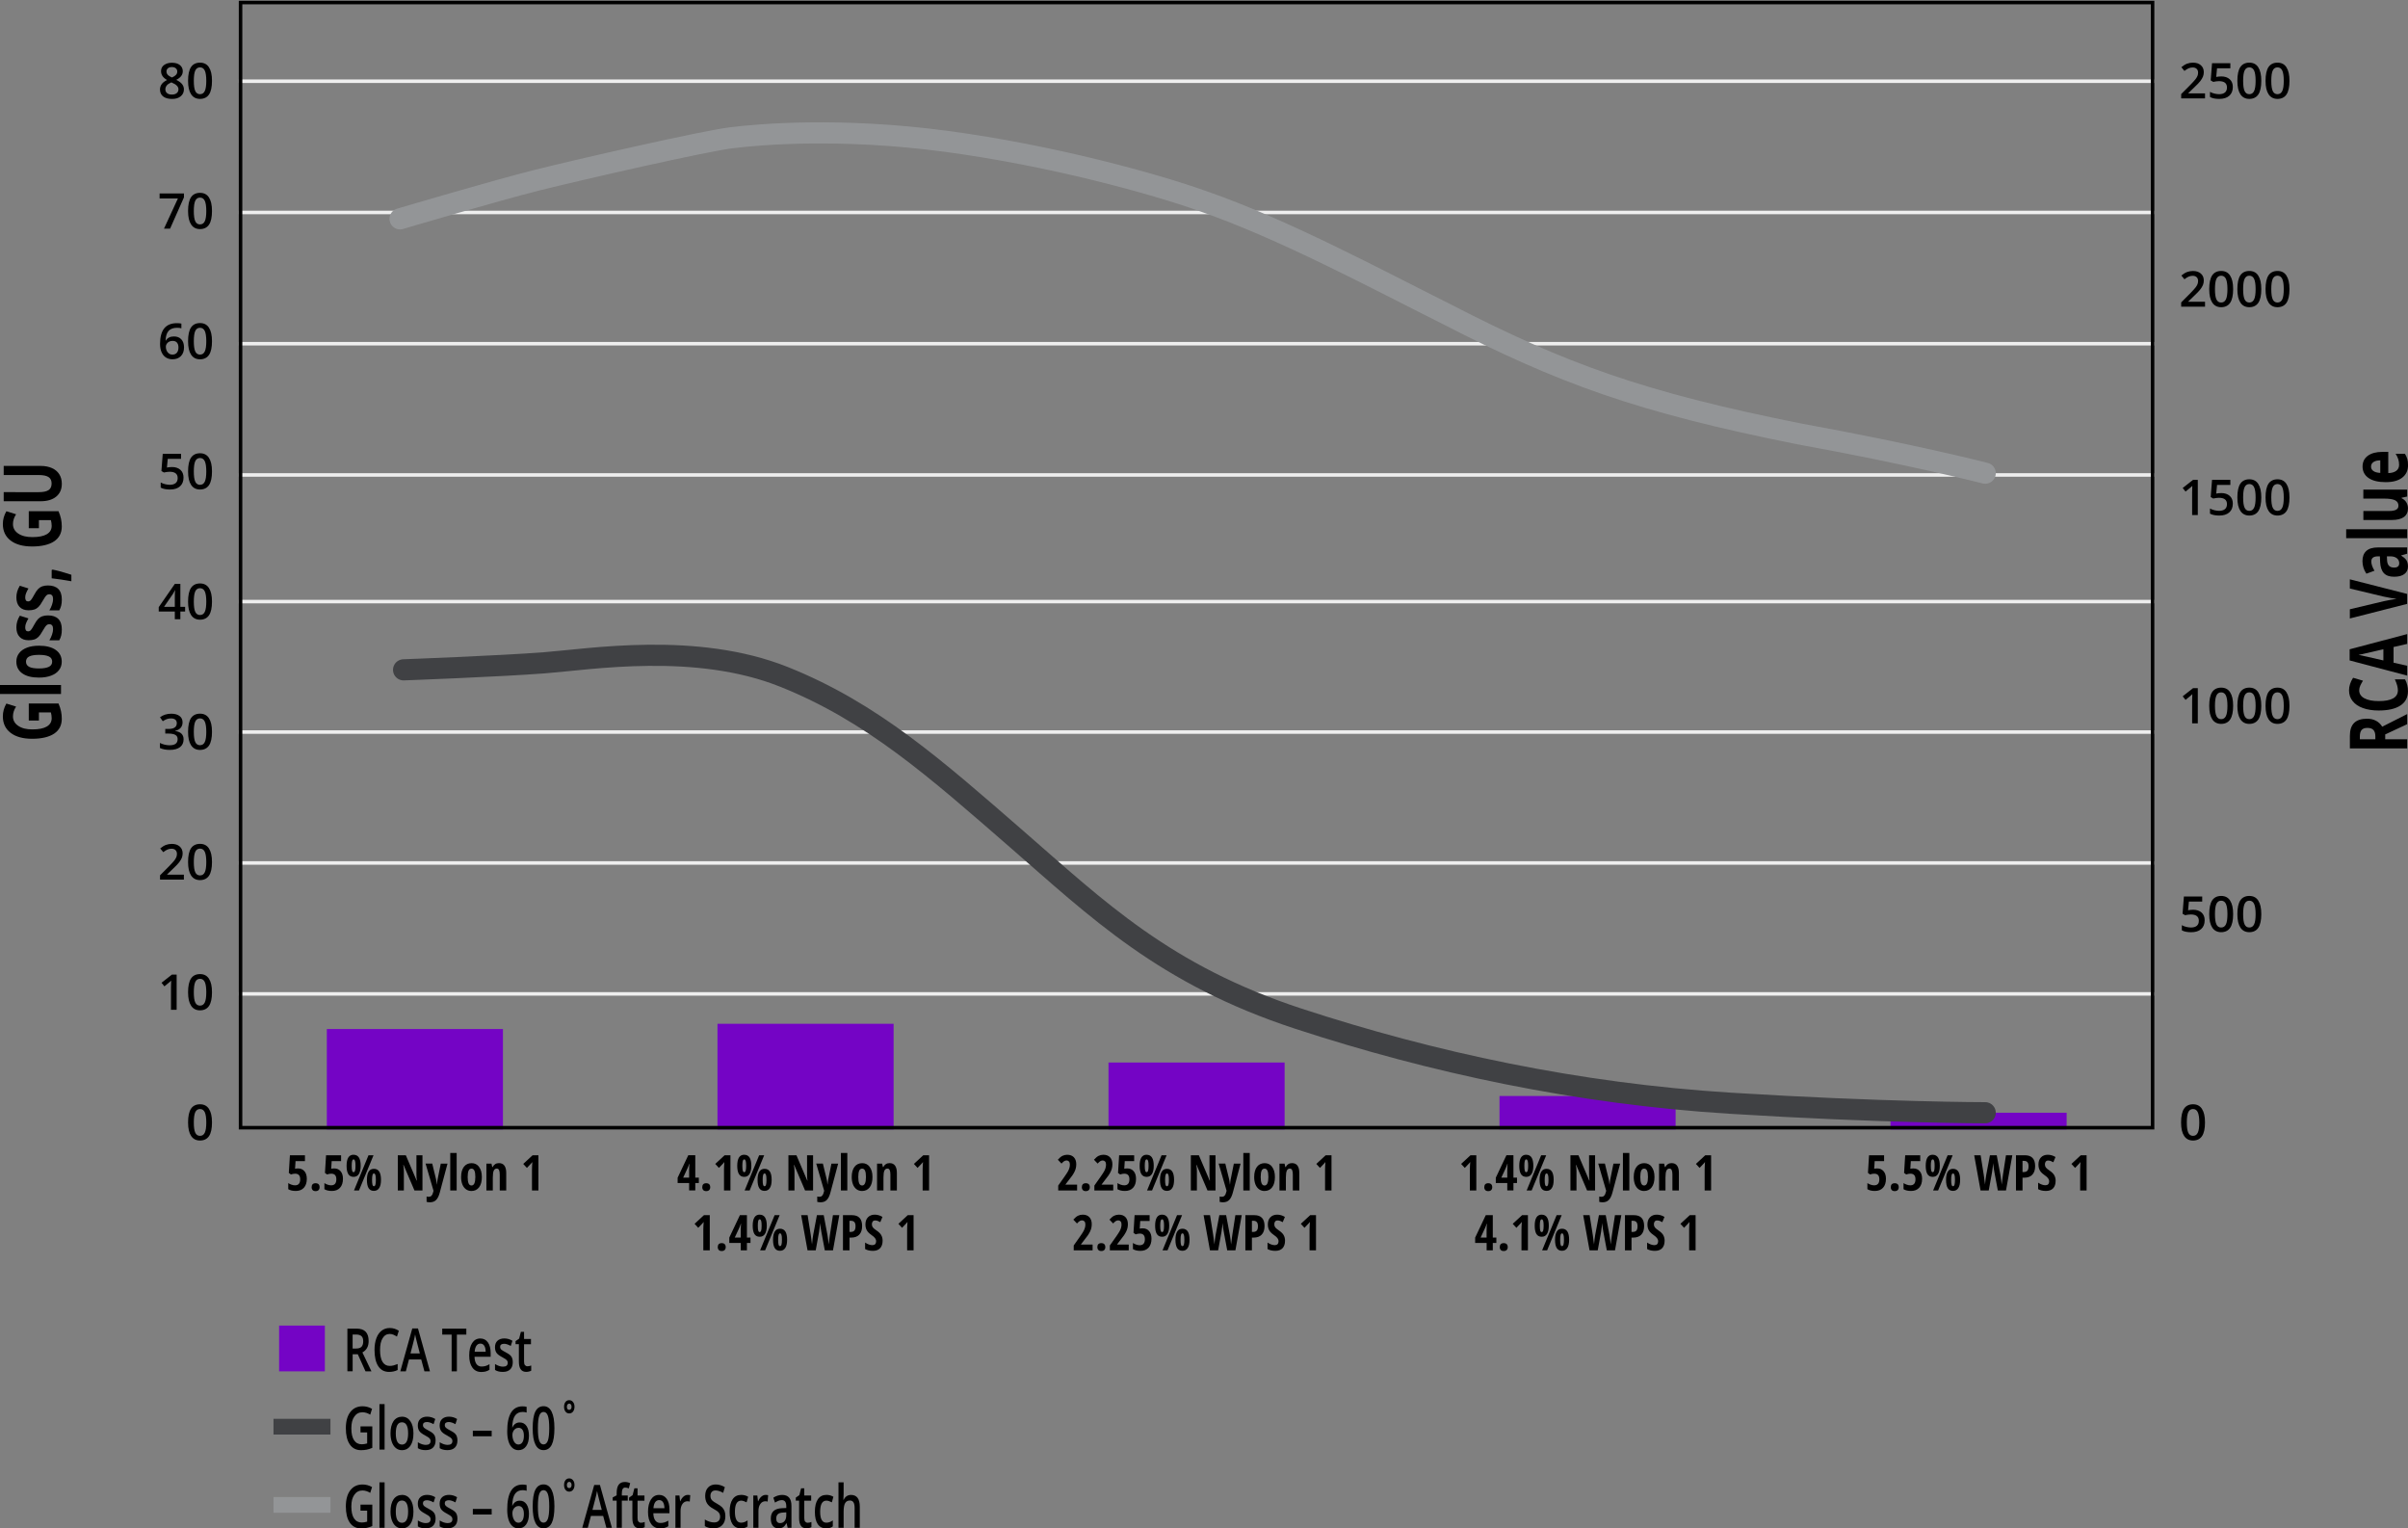 <?xml version="1.0" encoding="UTF-8"?>
<svg id="Layer_1" data-name="Layer 1" xmlns="http://www.w3.org/2000/svg" viewBox="0 0 683.59 433.78">
  <rect x="0" y="0" width="683.59" height="433.78" fill="#808080" stroke="none"/>
  <defs>
    <style>
      .cls-1, .cls-2, .cls-3, .cls-4, .cls-5, .cls-6, .cls-7 {
        fill: none;
      }

      .cls-1, .cls-3 {
        stroke-width: 4.47px;
      }

      .cls-1, .cls-3, .cls-5, .cls-7 {
        stroke-linejoin: round;
      }

      .cls-1, .cls-7 {
        stroke: #404144;
      }

      .cls-2 {
        stroke: #eee;
      }

      .cls-8 {
        fill: #7404c5;
      }

      .cls-3, .cls-5 {
        stroke: #939597;
      }

      .cls-4 {
        stroke: #7404c5;
        stroke-width: 50px;
      }

      .cls-5, .cls-7 {
        stroke-linecap: round;
        stroke-width: 6px;
      }

      .cls-6 {
        stroke: #000;
      }
    </style>
  </defs>
  <path d="M59.32,314.72c-.57-.88-1.42-1.31-2.54-1.31s-2,.42-2.55,1.25c-.56.84-.84,2.14-.84,3.9s.29,2.96.86,3.83c.57.87,1.42,1.31,2.53,1.31s2-.42,2.56-1.26c.56-.84.84-2.13.84-3.87s-.29-2.97-.86-3.84h0ZM55.44,315.64c.28-.59.73-.88,1.34-.88s1.07.3,1.35.9c.28.6.43,1.57.43,2.91s-.14,2.31-.43,2.91c-.28.59-.73.89-1.35.89s-1.06-.29-1.34-.88c-.28-.58-.42-1.56-.42-2.92s.14-2.34.42-2.93h0Z"/>
  <path d="M50.14,276.61h-1.34l-2.94,2.31.81,1.02c.87-.71,1.38-1.13,1.53-1.26.15-.13.28-.25.39-.36-.04.45-.05,1.06-.05,1.83v6.45h1.61v-9.99h0ZM59.32,277.77c-.57-.88-1.42-1.31-2.54-1.31s-2,.42-2.55,1.25c-.56.84-.84,2.14-.84,3.9s.29,2.96.86,3.83c.57.87,1.42,1.31,2.53,1.31s2-.42,2.56-1.26c.56-.84.84-2.13.84-3.87s-.29-2.97-.86-3.84h0ZM55.44,278.68c.28-.59.73-.88,1.34-.88s1.07.3,1.35.9c.28.6.43,1.57.43,2.91s-.14,2.31-.43,2.91c-.28.59-.73.89-1.35.89s-1.06-.29-1.34-.87c-.28-.58-.42-1.56-.42-2.92s.14-2.34.42-2.93h0Z"/>
  <path d="M52.19,248.24h-4.74v-.07l1.74-1.68c.78-.73,1.34-1.32,1.67-1.75.33-.43.58-.85.75-1.25.16-.41.24-.83.24-1.29,0-.82-.28-1.47-.84-1.96s-1.31-.73-2.24-.73c-.59,0-1.15.1-1.67.29-.52.2-1.06.53-1.62,1l.87,1.06c.47-.37.88-.62,1.24-.77.36-.14.73-.21,1.11-.21.48,0,.85.13,1.12.39.27.26.41.62.41,1.07,0,.33-.06.64-.17.92-.11.29-.3.59-.54.92-.25.33-.75.88-1.51,1.66l-2.58,2.59v1.22h6.77v-1.42h0ZM59.32,240.81c-.57-.88-1.42-1.31-2.54-1.31s-2,.42-2.55,1.25c-.56.84-.84,2.14-.84,3.9s.29,2.96.86,3.83c.57.87,1.42,1.31,2.53,1.31s2-.42,2.56-1.26c.56-.84.84-2.13.84-3.87s-.29-2.97-.86-3.84h0ZM55.44,241.73c.28-.59.73-.88,1.34-.88s1.07.3,1.35.9c.28.6.43,1.57.43,2.91s-.14,2.31-.43,2.91c-.28.59-.73.89-1.35.89s-1.06-.29-1.34-.88c-.28-.58-.42-1.56-.42-2.92s.14-2.34.42-2.93h0Z"/>
  <path d="M50.97,203.21c-.57-.43-1.35-.65-2.36-.65-1.21,0-2.28.34-3.19,1.01l.79,1.12c.48-.31.89-.52,1.24-.63.35-.11.72-.16,1.09-.16.54,0,.95.12,1.23.35.28.23.42.56.42.99,0,1.1-.8,1.65-2.39,1.65h-.88v1.31h.87c.91,0,1.57.13,2,.38.42.25.64.64.64,1.18,0,.6-.19,1.05-.57,1.33-.38.29-.96.43-1.74.43-.44,0-.89-.06-1.37-.17-.47-.11-.92-.28-1.35-.49v1.43c.76.36,1.7.54,2.8.54,1.25,0,2.22-.26,2.9-.78.68-.52,1.02-1.26,1.02-2.23,0-.66-.2-1.19-.6-1.59-.4-.4-1-.65-1.8-.75v-.05c.67-.15,1.19-.43,1.56-.85.37-.42.55-.95.55-1.58,0-.76-.28-1.36-.85-1.79h0ZM59.32,203.86c-.57-.88-1.42-1.31-2.54-1.31s-2,.42-2.55,1.25c-.56.84-.84,2.14-.84,3.9s.29,2.96.86,3.83c.57.87,1.42,1.31,2.53,1.31s2-.42,2.56-1.26c.56-.84.84-2.13.84-3.87s-.29-2.97-.86-3.84h0ZM55.44,204.77c.28-.59.73-.88,1.34-.88s1.07.3,1.35.9c.28.6.43,1.57.43,2.91s-.14,2.31-.43,2.91c-.28.59-.73.89-1.35.89s-1.06-.29-1.34-.88c-.28-.58-.42-1.56-.42-2.92s.14-2.34.42-2.93h0Z"/>
  <path d="M52.55,172.23h-1.35v-6.51h-1.57l-4.57,6.6v1.24h4.57v2.18h1.57v-2.18h1.35v-1.33h0ZM46.57,172.23l2.48-3.61c.27-.43.47-.79.6-1.09h.05c-.05.57-.07,1.3-.07,2.19v2.51h-3.07ZM59.32,166.9c-.57-.87-1.42-1.31-2.54-1.31s-2,.42-2.55,1.25c-.56.84-.84,2.14-.84,3.9s.29,2.96.86,3.83c.57.87,1.42,1.31,2.53,1.31s2-.42,2.56-1.26c.56-.84.84-2.13.84-3.87s-.29-2.97-.86-3.84h0ZM55.44,167.82c.28-.59.73-.88,1.34-.88s1.07.3,1.35.9c.28.6.43,1.57.43,2.91s-.14,2.31-.43,2.91c-.28.59-.73.89-1.35.89s-1.06-.29-1.34-.88c-.28-.58-.42-1.56-.42-2.92s.14-2.34.42-2.93h0Z"/>
  <path d="M47.97,132.6c-.23.04-.43.07-.58.1l.23-2.47h3.78v-1.43h-5.2l-.38,4.88.72.42c.24-.05.51-.1.83-.15.31-.04.58-.06.79-.06,1.52,0,2.28.6,2.28,1.79,0,.62-.19,1.1-.57,1.42-.38.32-.93.49-1.65.49-.41,0-.85-.06-1.33-.17-.48-.11-.9-.28-1.27-.49v1.46c.64.36,1.52.54,2.63.54,1.23,0,2.18-.3,2.85-.9.67-.6,1-1.43,1-2.5,0-.92-.29-1.65-.88-2.18-.59-.53-1.39-.8-2.39-.8-.33,0-.61.02-.84.05h0ZM59.32,129.95c-.57-.88-1.42-1.31-2.54-1.31s-2,.42-2.55,1.25c-.56.84-.84,2.14-.84,3.9s.29,2.96.86,3.83c.57.87,1.42,1.31,2.53,1.31s2-.42,2.56-1.26c.56-.84.84-2.13.84-3.87s-.29-2.97-.86-3.84h0ZM55.44,130.87c.28-.59.73-.88,1.34-.88s1.07.3,1.35.9c.28.6.43,1.57.43,2.91s-.14,2.31-.43,2.91c-.28.59-.73.89-1.35.89s-1.06-.29-1.34-.88c-.28-.58-.42-1.56-.42-2.92s.14-2.34.42-2.93h0Z"/>
  <path d="M45.87,99.95c.28.66.69,1.16,1.22,1.5.53.34,1.15.52,1.87.52,1.01,0,1.81-.3,2.4-.91.59-.61.88-1.44.88-2.48,0-.95-.25-1.71-.76-2.26-.51-.56-1.21-.83-2.12-.83-.52,0-.98.1-1.37.3-.39.2-.69.49-.9.86h-.08c.05-1.27.34-2.19.87-2.76.54-.57,1.34-.86,2.41-.86.46,0,.86.05,1.2.15v-1.34c-.35-.08-.77-.12-1.27-.12-3.19,0-4.78,1.96-4.78,5.87,0,.93.14,1.72.43,2.38h0ZM47.6,99.99c-.35-.44-.52-.98-.52-1.62,0-.27.08-.53.25-.79.17-.26.4-.46.69-.61.29-.15.61-.22.96-.22.56,0,.98.16,1.26.49s.42.78.42,1.35c0,.66-.15,1.17-.45,1.52-.3.36-.72.53-1.27.53s-.99-.22-1.34-.66h0ZM59.32,93c-.57-.88-1.42-1.31-2.54-1.31s-2,.42-2.55,1.25c-.56.84-.84,2.14-.84,3.9s.29,2.96.86,3.83c.57.87,1.42,1.31,2.53,1.31s2-.42,2.56-1.26c.56-.84.84-2.13.84-3.87s-.29-2.97-.86-3.84h0ZM55.44,93.91c.28-.59.73-.88,1.34-.88s1.07.3,1.35.9c.28.6.43,1.57.43,2.91s-.14,2.31-.43,2.91c-.28.59-.73.89-1.35.89s-1.06-.29-1.34-.88c-.28-.58-.42-1.56-.42-2.92s.14-2.34.42-2.93h0Z"/>
  <path d="M48.29,64.88l3.93-8.86v-1.12h-6.91v1.42h5.2l-3.95,8.57h1.74ZM59.32,56.04c-.57-.88-1.42-1.31-2.54-1.31s-2,.42-2.55,1.25c-.56.84-.84,2.14-.84,3.9s.29,2.96.86,3.83c.57.87,1.42,1.31,2.53,1.31s2-.42,2.56-1.26c.56-.84.84-2.13.84-3.87s-.29-2.97-.86-3.84h0ZM55.44,56.96c.28-.59.73-.88,1.34-.88s1.07.3,1.35.9c.28.6.43,1.57.43,2.91s-.14,2.31-.43,2.91c-.28.59-.73.89-1.35.89s-1.06-.29-1.34-.88c-.28-.58-.42-1.56-.42-2.92s.14-2.34.42-2.93h0Z"/>
  <path d="M46.57,18.45c-.57.43-.85,1.01-.85,1.73,0,.51.13.96.39,1.37.26.41.69.79,1.31,1.16-.71.35-1.22.74-1.53,1.19-.31.44-.47.94-.47,1.5,0,.85.3,1.51.9,1.98.6.46,1.44.7,2.52.7s1.85-.25,2.46-.75c.61-.5.91-1.16.91-1.98,0-.53-.17-1.02-.5-1.45-.33-.43-.89-.85-1.67-1.24,1.23-.61,1.85-1.42,1.85-2.45,0-.73-.28-1.31-.83-1.75-.55-.44-1.3-.65-2.25-.65s-1.66.22-2.23.65h0ZM47.34,24.25c.26-.32.7-.61,1.3-.87l.2.09c.61.26,1.07.54,1.37.85.3.31.45.64.45,1.01,0,.46-.16.83-.49,1.1-.33.27-.78.41-1.37.41s-1.02-.13-1.35-.39c-.33-.26-.5-.63-.5-1.1,0-.41.13-.77.4-1.09h0ZM49.9,19.38c.28.23.42.53.42.92,0,.36-.11.67-.34.93s-.61.52-1.16.76c-.46-.21-.78-.4-.97-.55-.19-.15-.34-.32-.44-.51-.1-.19-.15-.4-.15-.64,0-.39.14-.69.42-.92.28-.23.64-.34,1.1-.34s.84.11,1.12.34h0ZM59.32,19.09c-.57-.88-1.42-1.31-2.54-1.31s-2,.42-2.55,1.25c-.56.84-.84,2.14-.84,3.9s.29,2.96.86,3.83c.57.87,1.42,1.31,2.53,1.31s2-.42,2.56-1.26c.56-.84.84-2.13.84-3.87s-.29-2.97-.86-3.84h0ZM55.44,20c.28-.59.73-.88,1.34-.88s1.07.3,1.35.9c.28.6.43,1.57.43,2.91s-.14,2.31-.43,2.91c-.28.59-.73.89-1.35.89s-1.06-.29-1.34-.88c-.28-.58-.42-1.56-.42-2.92s.14-2.34.42-2.93h0Z"/>
  <path d="M625.1,314.72c-.57-.88-1.42-1.31-2.54-1.31s-1.99.42-2.55,1.25c-.56.84-.84,2.14-.84,3.9s.29,2.96.86,3.83c.57.87,1.42,1.31,2.53,1.31s2-.42,2.56-1.26c.56-.84.84-2.13.84-3.87s-.29-2.97-.86-3.84h0ZM621.22,315.64c.28-.59.73-.88,1.34-.88s1.07.3,1.35.9c.28.6.43,1.57.43,2.91s-.14,2.31-.43,2.91c-.28.59-.73.89-1.35.89s-1.06-.29-1.34-.88c-.28-.58-.42-1.56-.42-2.92s.14-2.34.42-2.93h0Z"/>
  <path d="M621.74,258.25c-.23.04-.42.07-.58.1l.23-2.47h3.78v-1.43h-5.2l-.38,4.88.72.42c.24-.05.51-.1.83-.15.31-.04.58-.06.79-.06,1.52,0,2.28.6,2.28,1.79,0,.62-.19,1.1-.57,1.42-.38.32-.93.49-1.65.49-.41,0-.85-.06-1.33-.17-.48-.11-.9-.28-1.27-.49v1.46c.64.36,1.52.54,2.63.54,1.23,0,2.18-.3,2.85-.9.67-.6,1-1.43,1-2.5,0-.92-.29-1.65-.88-2.18s-1.39-.8-2.39-.8c-.33,0-.61.02-.84.05h0ZM633.09,255.59c-.57-.88-1.42-1.31-2.54-1.31s-1.99.42-2.55,1.25c-.56.84-.84,2.14-.84,3.9s.29,2.96.86,3.83c.57.87,1.42,1.31,2.53,1.31s2-.42,2.56-1.26c.56-.84.84-2.13.84-3.87s-.29-2.97-.86-3.84h0ZM629.21,256.51c.28-.59.73-.88,1.34-.88s1.07.3,1.35.9c.28.6.43,1.57.43,2.91s-.14,2.31-.43,2.91c-.28.59-.73.89-1.35.89s-1.06-.29-1.34-.87c-.28-.58-.42-1.56-.42-2.92s.14-2.34.42-2.93h0ZM641.08,255.59c-.57-.88-1.42-1.31-2.54-1.31s-1.99.42-2.55,1.25c-.56.84-.84,2.14-.84,3.9s.29,2.96.86,3.83c.57.87,1.42,1.31,2.53,1.31s2-.42,2.56-1.26c.56-.84.84-2.13.84-3.87s-.29-2.97-.86-3.84h0ZM637.21,256.51c.28-.59.73-.88,1.34-.88s1.07.3,1.35.9c.28.6.43,1.57.43,2.91s-.14,2.31-.43,2.91c-.28.59-.73.89-1.35.89s-1.06-.29-1.34-.87c-.28-.58-.42-1.56-.42-2.92s.14-2.34.42-2.93h0Z"/>
  <path d="M623.91,195.31h-1.34l-2.94,2.31.81,1.02c.87-.71,1.38-1.13,1.53-1.26.15-.13.28-.25.39-.36-.04.45-.05,1.06-.05,1.83v6.45h1.61v-9.99h0ZM633.09,196.47c-.57-.88-1.42-1.31-2.54-1.31s-1.99.42-2.55,1.25c-.56.84-.84,2.14-.84,3.9s.29,2.96.86,3.83c.57.87,1.42,1.31,2.53,1.31s2-.42,2.56-1.26c.56-.84.84-2.13.84-3.87s-.29-2.97-.86-3.84h0ZM629.21,197.38c.28-.59.73-.88,1.34-.88s1.07.3,1.35.9c.28.6.43,1.57.43,2.91s-.14,2.31-.43,2.91c-.28.59-.73.89-1.35.89s-1.06-.29-1.34-.88c-.28-.58-.42-1.56-.42-2.92s.14-2.34.42-2.93h0ZM641.08,196.47c-.57-.88-1.42-1.31-2.54-1.31s-1.99.42-2.55,1.25c-.56.84-.84,2.14-.84,3.9s.29,2.96.86,3.83c.57.87,1.42,1.31,2.53,1.31s2-.42,2.56-1.26c.56-.84.84-2.13.84-3.87s-.29-2.97-.86-3.84h0ZM637.21,197.38c.28-.59.73-.88,1.34-.88s1.07.3,1.35.9c.28.6.43,1.57.43,2.91s-.14,2.31-.43,2.91c-.28.59-.73.89-1.35.89s-1.06-.29-1.34-.88c-.28-.58-.42-1.56-.42-2.92s.14-2.34.42-2.93h0ZM649.08,196.47c-.57-.88-1.42-1.31-2.54-1.31s-1.99.42-2.55,1.25c-.56.84-.84,2.14-.84,3.9s.29,2.96.86,3.83c.57.87,1.42,1.31,2.53,1.31s2-.42,2.56-1.26c.56-.84.84-2.13.84-3.87s-.29-2.97-.86-3.84h0ZM645.2,197.38c.28-.59.73-.88,1.34-.88s1.07.3,1.35.9c.28.6.43,1.57.43,2.91s-.14,2.31-.43,2.91c-.28.59-.73.89-1.35.89s-1.06-.29-1.34-.88c-.28-.58-.42-1.56-.42-2.92s.14-2.34.42-2.93h0Z"/>
  <path d="M623.91,136.19h-1.34l-2.94,2.31.81,1.02c.87-.71,1.38-1.13,1.53-1.26.15-.13.28-.25.39-.36-.04.45-.05,1.06-.05,1.83v6.45h1.61v-9.99h0ZM629.73,139.99c-.23.04-.42.07-.58.1l.23-2.47h3.78v-1.43h-5.2l-.38,4.88.72.42c.24-.05.51-.1.83-.15.31-.04.58-.06.79-.06,1.52,0,2.28.6,2.28,1.79,0,.62-.19,1.1-.57,1.42-.38.32-.93.49-1.65.49-.41,0-.85-.06-1.33-.17-.48-.11-.9-.28-1.27-.49v1.46c.64.36,1.52.54,2.63.54,1.23,0,2.18-.3,2.85-.9.67-.6,1-1.43,1-2.5,0-.92-.29-1.65-.88-2.18s-1.39-.8-2.39-.8c-.33,0-.61.02-.84.05h0ZM641.08,137.34c-.57-.88-1.42-1.31-2.54-1.31s-1.99.42-2.55,1.25c-.56.84-.84,2.14-.84,3.9s.29,2.96.86,3.83c.57.87,1.42,1.31,2.53,1.31s2-.42,2.56-1.26c.56-.84.84-2.13.84-3.87s-.29-2.97-.86-3.84h0ZM637.21,138.26c.28-.59.73-.88,1.34-.88s1.07.3,1.35.9c.28.6.43,1.57.43,2.91s-.14,2.31-.43,2.91c-.28.59-.73.89-1.35.89s-1.06-.29-1.34-.88c-.28-.58-.42-1.56-.42-2.92s.14-2.34.42-2.93h0ZM649.08,137.34c-.57-.88-1.42-1.31-2.54-1.31s-1.99.42-2.55,1.25c-.56.84-.84,2.14-.84,3.9s.29,2.96.86,3.83c.57.87,1.42,1.31,2.53,1.31s2-.42,2.56-1.26c.56-.84.84-2.13.84-3.87s-.29-2.97-.86-3.84h0ZM645.2,138.26c.28-.59.73-.88,1.34-.88s1.07.3,1.35.9c.28.6.43,1.57.43,2.91s-.14,2.31-.43,2.91c-.28.59-.73.89-1.35.89s-1.06-.29-1.34-.88c-.28-.58-.42-1.56-.42-2.92s.14-2.34.42-2.93h0Z"/>
  <path d="M625.96,85.64h-4.74v-.07l1.74-1.68c.78-.73,1.34-1.32,1.67-1.75s.58-.85.75-1.25c.16-.41.24-.83.24-1.29,0-.82-.28-1.47-.84-1.96s-1.31-.73-2.24-.73c-.59,0-1.15.1-1.67.29-.52.2-1.06.53-1.62,1l.87,1.06c.47-.37.88-.62,1.24-.77.36-.14.73-.21,1.11-.21.48,0,.85.13,1.12.39.27.26.41.62.41,1.07,0,.33-.06.64-.17.92-.11.29-.3.59-.54.92-.25.33-.75.88-1.51,1.66l-2.58,2.59v1.22h6.77v-1.42h0ZM633.09,78.21c-.57-.88-1.42-1.31-2.54-1.31s-1.99.42-2.55,1.25c-.56.84-.84,2.14-.84,3.9s.29,2.96.86,3.83c.57.87,1.42,1.31,2.53,1.31s2-.42,2.56-1.26c.56-.84.84-2.13.84-3.87s-.29-2.97-.86-3.84h0ZM629.21,79.13c.28-.59.73-.88,1.34-.88s1.07.3,1.35.9c.28.6.43,1.57.43,2.91s-.14,2.31-.43,2.91c-.28.59-.73.89-1.35.89s-1.06-.29-1.34-.88c-.28-.58-.42-1.56-.42-2.92s.14-2.34.42-2.93h0ZM641.08,78.21c-.57-.88-1.42-1.31-2.54-1.31s-1.99.42-2.55,1.25c-.56.84-.84,2.14-.84,3.9s.29,2.96.86,3.83c.57.87,1.42,1.31,2.53,1.31s2-.42,2.56-1.26c.56-.84.84-2.13.84-3.87s-.29-2.97-.86-3.84h0ZM637.21,79.13c.28-.59.73-.88,1.34-.88s1.07.3,1.35.9c.28.6.43,1.57.43,2.91s-.14,2.31-.43,2.91c-.28.59-.73.89-1.35.89s-1.06-.29-1.34-.88c-.28-.58-.42-1.56-.42-2.92s.14-2.34.42-2.93h0ZM649.08,78.21c-.57-.88-1.42-1.31-2.54-1.31s-1.99.42-2.55,1.25c-.56.84-.84,2.14-.84,3.9s.29,2.96.86,3.83c.57.87,1.42,1.31,2.53,1.31s2-.42,2.56-1.26c.56-.84.84-2.13.84-3.87s-.29-2.97-.86-3.84h0ZM645.2,79.13c.28-.59.73-.88,1.34-.88s1.07.3,1.35.9c.28.6.43,1.57.43,2.91s-.14,2.31-.43,2.91c-.28.59-.73.89-1.35.89s-1.06-.29-1.34-.88c-.28-.58-.42-1.56-.42-2.92s.14-2.34.42-2.93h0Z"/>
  <path d="M625.96,26.51h-4.74v-.07l1.74-1.68c.78-.73,1.34-1.32,1.67-1.75s.58-.85.75-1.25c.16-.41.24-.83.24-1.29,0-.82-.28-1.47-.84-1.96s-1.31-.73-2.24-.73c-.59,0-1.15.1-1.67.29-.52.2-1.06.53-1.62,1l.87,1.06c.47-.37.88-.62,1.24-.77.36-.14.73-.21,1.11-.21.48,0,.85.13,1.12.39.27.26.41.62.41,1.07,0,.33-.06.64-.17.92-.11.29-.3.59-.54.92-.25.33-.75.88-1.51,1.66l-2.58,2.59v1.22h6.77v-1.42h0ZM629.73,21.74c-.23.04-.42.07-.58.1l.23-2.47h3.78v-1.43h-5.2l-.38,4.88.72.42c.24-.05.51-.1.83-.15.31-.04.58-.06.79-.06,1.52,0,2.28.6,2.28,1.79,0,.62-.19,1.1-.57,1.42-.38.32-.93.49-1.65.49-.41,0-.85-.06-1.33-.17-.48-.11-.9-.28-1.27-.49v1.46c.64.36,1.52.54,2.63.54,1.23,0,2.18-.3,2.85-.9.67-.6,1-1.43,1-2.5,0-.92-.29-1.65-.88-2.18s-1.39-.8-2.39-.8c-.33,0-.61.02-.84.05h0ZM641.08,19.09c-.57-.88-1.42-1.31-2.54-1.31s-1.99.42-2.55,1.25c-.56.84-.84,2.14-.84,3.9s.29,2.96.86,3.83c.57.87,1.42,1.31,2.53,1.31s2-.42,2.56-1.26c.56-.84.84-2.13.84-3.87s-.29-2.97-.86-3.84h0ZM637.21,20c.28-.59.73-.88,1.34-.88s1.07.3,1.35.9c.28.6.43,1.57.43,2.91s-.14,2.31-.43,2.91c-.28.59-.73.89-1.35.89s-1.06-.29-1.34-.88c-.28-.58-.42-1.56-.42-2.92s.14-2.34.42-2.93h0ZM649.08,19.09c-.57-.88-1.42-1.31-2.54-1.31s-1.99.42-2.55,1.25c-.56.84-.84,2.14-.84,3.9s.29,2.96.86,3.83c.57.87,1.42,1.31,2.53,1.31s2-.42,2.56-1.26c.56-.84.84-2.13.84-3.87s-.29-2.97-.86-3.84h0ZM645.2,20c.28-.59.73-.88,1.34-.88s1.07.3,1.35.9c.28.6.43,1.57.43,2.91s-.14,2.31-.43,2.91c-.28.59-.73.89-1.35.89s-1.06-.29-1.34-.88c-.28-.58-.42-1.56-.42-2.92s.14-2.34.42-2.93h0Z"/>
  <path class="cls-2" d="M67.79,23.05h543.79M67.79,244.92h543.79M67.79,282.08h543.79M67.79,207.77h543.79M67.79,170.74h543.79M67.79,134.8h543.79M67.79,97.55h543.79M67.79,60.3h543.79"/>
  <path d="M83.76,331.7l.14-2.16h2.67v-1.66h-4.27l-.31,5.01.6.44c.42-.15.82-.22,1.2-.22.95,0,1.43.53,1.43,1.59,0,1.14-.49,1.71-1.47,1.71-.31,0-.66-.06-1.02-.19-.37-.13-.67-.28-.9-.45v1.74c.54.33,1.25.5,2.13.5.98,0,1.75-.3,2.31-.91.55-.61.83-1.45.83-2.54,0-.91-.22-1.63-.67-2.15-.44-.52-1.04-.79-1.79-.79-.33,0-.63.03-.88.08h0ZM88.75,337.76c.19.2.47.3.84.3s.64-.1.84-.29c.2-.2.3-.47.3-.83s-.1-.64-.29-.83c-.19-.19-.47-.29-.85-.29s-.66.1-.84.29c-.19.2-.28.47-.28.83s.1.63.29.82h0ZM94.02,331.7l.14-2.16h2.67v-1.66h-4.27l-.31,5.01.6.44c.42-.15.82-.22,1.2-.22.95,0,1.43.53,1.43,1.59,0,1.14-.49,1.71-1.47,1.71-.31,0-.66-.06-1.02-.19-.37-.13-.67-.28-.9-.45v1.74c.54.33,1.25.5,2.13.5.98,0,1.75-.3,2.31-.91.55-.61.83-1.45.83-2.54,0-.91-.22-1.63-.67-2.15-.44-.52-1.04-.79-1.79-.79-.33,0-.63.03-.88.08h0ZM99.97,329.49c.08-.29.22-.43.41-.43s.32.14.41.43c.09.29.13.75.13,1.38s-.04,1.09-.13,1.38c-.09.29-.23.43-.42.43s-.33-.14-.41-.43c-.08-.29-.12-.75-.12-1.38s.04-1.09.12-1.38h0ZM100.37,327.73c-1.32,0-1.98,1.05-1.98,3.15,0,1.03.16,1.81.48,2.34.32.52.82.79,1.5.79s1.16-.27,1.5-.8c.34-.54.52-1.32.52-2.35,0-2.08-.67-3.12-2.02-3.12h0ZM105.75,333.48c.08-.29.22-.43.41-.43s.32.14.41.43c.09.29.13.75.13,1.38s-.04,1.09-.13,1.38c-.09.29-.23.43-.42.43s-.33-.14-.41-.43c-.08-.29-.12-.75-.12-1.38s.04-1.09.13-1.38h0ZM106.14,331.73c-.67,0-1.16.27-1.49.81-.33.54-.49,1.32-.49,2.34s.16,1.81.48,2.33c.32.52.82.78,1.5.78s1.15-.27,1.5-.8c.35-.53.52-1.31.52-2.34,0-2.08-.67-3.12-2.02-3.12h0ZM104.61,327.88l-4.12,9.99h1.42l4.13-9.99h-1.43ZM119.93,327.88h-1.71v5.46c0,.66.04,1.23.13,1.71h-.08l-3.06-7.16h-2.28v9.99h1.72v-5.46c0-.63-.06-1.23-.17-1.78h.09l3.09,7.24h2.27v-9.99h0ZM123.06,337.99l-.13.48c-.19.8-.59,1.2-1.2,1.2-.23,0-.44-.03-.63-.08v1.52c.28.08.6.12.96.12.73,0,1.31-.22,1.75-.66.44-.44.79-1.16,1.05-2.16l2.18-8.16h-1.91c-.61,2.95-.92,4.5-.94,4.66-.02.16-.05.38-.09.66-.04.28-.06.48-.06.58h-.04c-.06-.69-.15-1.22-.25-1.61l-1.05-4.3h-1.89l2.26,7.74h0ZM129.64,327.23h-1.82v10.64h1.82v-10.64h0ZM136.01,331.18c-.53-.71-1.25-1.06-2.14-1.06s-1.66.35-2.18,1.04c-.52.7-.79,1.66-.79,2.9,0,.8.12,1.5.36,2.1.24.6.59,1.06,1.03,1.38.45.32.96.48,1.54.48.92,0,1.65-.35,2.17-1.04.53-.69.79-1.67.79-2.92s-.27-2.17-.8-2.87h0ZM133.02,332.26c.17-.39.45-.59.83-.59s.66.2.83.59c.18.39.26.99.26,1.79,0,1.6-.36,2.41-1.09,2.41-.38,0-.66-.2-.83-.61-.17-.41-.26-1-.26-1.8s.09-1.39.26-1.79h0ZM143.71,337.87v-4.97c0-.91-.17-1.6-.52-2.08-.34-.47-.86-.71-1.56-.71-.41,0-.77.1-1.07.3-.31.2-.54.47-.7.82h-.12l-.22-.98h-1.44v7.62h1.82v-3.66c0-.93.09-1.58.27-1.97.18-.39.47-.58.86-.58.3,0,.51.14.64.42.13.28.2.7.2,1.25v4.54h1.83ZM152.85,327.88h-1.65l-2.66,2.46,1.04,1.13c.59-.6.98-1.02,1.19-1.25.2-.23.32-.37.35-.42-.06.83-.1,1.56-.1,2.2v5.87h1.83v-9.99h0Z"/>
  <path d="M201.49,344.88h-1.65l-2.66,2.46,1.04,1.13c.59-.6.98-1.02,1.19-1.25.2-.23.32-.37.35-.42-.06.83-.1,1.56-.1,2.2v5.87h1.83v-9.99h0ZM204.04,354.76c.19.2.47.3.84.3s.64-.1.84-.29c.2-.2.3-.47.3-.83s-.1-.64-.29-.83c-.19-.19-.47-.29-.85-.29s-.66.1-.84.29c-.19.2-.28.47-.28.83s.1.63.29.82h0ZM213.05,351.23h-1.01v-6.36h-1.99l-3.02,6.38v1.51h3.26v2.1h1.75v-2.1h1.01v-1.54h0ZM208.59,351.23l1.2-2.58c.19-.4.36-.85.52-1.35h.05l-.05.89-.03.93v2.11h-1.7ZM215.26,346.49c.08-.29.22-.43.41-.43s.32.14.41.43c.09.29.13.75.13,1.38s-.04,1.09-.13,1.38c-.09.29-.23.43-.42.43s-.33-.14-.41-.43c-.08-.29-.12-.75-.12-1.38s.04-1.09.12-1.38h0ZM215.66,344.73c-1.32,0-1.98,1.05-1.98,3.15,0,1.03.16,1.81.48,2.34.32.52.82.79,1.5.79s1.16-.27,1.5-.8c.34-.54.52-1.32.52-2.35,0-2.08-.67-3.12-2.02-3.12h0ZM221.03,350.48c.08-.29.22-.43.41-.43s.32.14.41.43c.09.29.13.75.13,1.38s-.04,1.09-.13,1.38c-.09.29-.23.43-.42.43s-.33-.14-.41-.43c-.08-.29-.12-.75-.12-1.38s.04-1.09.13-1.38h0ZM221.43,348.73c-.67,0-1.16.27-1.49.81-.33.54-.49,1.32-.49,2.34s.16,1.81.48,2.33c.32.52.82.78,1.5.78s1.15-.27,1.5-.8c.35-.53.52-1.31.52-2.34,0-2.08-.67-3.12-2.02-3.12h0ZM219.9,344.88l-4.12,9.99h1.42l4.13-9.99h-1.43ZM238.3,344.88h-1.84l-.87,5.64c-.07.43-.19,1.32-.35,2.67-.08-.91-.19-1.79-.33-2.63l-1.07-5.68h-1.93l-1.07,5.68c-.1.52-.21,1.4-.32,2.62-.15-1.21-.26-2.09-.35-2.66l-.9-5.64h-1.83l1.81,9.99h2.32l.95-5.21.28-2.06.05-.51c.06.98.17,1.82.32,2.54l.98,5.24h2.32l1.8-9.99h0ZM241.84,344.88h-2.54v9.99h1.86v-3.62h.46c1.01,0,1.79-.28,2.32-.85.54-.57.8-1.38.8-2.44,0-2.05-.97-3.08-2.91-3.08h0ZM241.16,346.48h.45c.43,0,.75.13.95.38.21.25.31.64.31,1.17,0,.57-.11.98-.33,1.23-.22.25-.56.38-1.02.38h-.36v-3.15h0ZM250.18,350.56c-.26-.46-.71-.9-1.36-1.34-.48-.32-.82-.6-1.02-.85-.19-.25-.29-.54-.29-.88s.08-.61.24-.81c.16-.2.39-.3.69-.3.27,0,.53.05.77.15.24.1.47.21.69.34l.62-1.49c-.71-.43-1.44-.64-2.21-.64s-1.44.25-1.92.75c-.48.5-.71,1.18-.71,2.04,0,.45.06.84.18,1.18.12.34.29.64.51.91.22.27.55.55.97.85.49.34.85.64,1.06.92.21.28.32.58.32.91s-.09.6-.27.8c-.18.2-.45.29-.8.29-.62,0-1.31-.24-2.06-.73v1.84c.61.34,1.35.51,2.22.51s1.57-.25,2.04-.75c.47-.5.71-1.21.71-2.15,0-.58-.13-1.1-.39-1.56h0ZM259.35,344.88h-1.65l-2.66,2.46,1.04,1.13c.59-.6.98-1.02,1.19-1.25.2-.23.32-.37.35-.42-.06.83-.1,1.56-.1,2.2v5.87h1.83v-9.99h0Z"/>
  <path d="M198.39,334.23h-1.01v-6.36h-1.99l-3.02,6.38v1.51h3.26v2.1h1.75v-2.1h1.01v-1.54h0ZM193.94,334.23l1.2-2.58c.19-.4.36-.85.52-1.35h.05l-.05.89-.03.93v2.11h-1.7ZM199.64,337.76c.19.2.47.3.84.3s.64-.1.84-.29c.2-.2.3-.47.3-.83s-.1-.64-.29-.83c-.19-.19-.47-.29-.85-.29s-.66.1-.84.29c-.19.2-.28.47-.28.83s.1.63.29.82h0ZM207.36,327.88h-1.65l-2.66,2.46,1.04,1.13c.59-.6.98-1.02,1.19-1.25.2-.23.32-.37.35-.42-.06.83-.1,1.56-.1,2.2v5.87h1.83v-9.99h0ZM210.87,329.49c.08-.29.22-.43.41-.43s.32.14.41.43c.09.29.13.75.13,1.38s-.04,1.09-.13,1.38c-.09.29-.23.43-.42.43s-.33-.14-.41-.43c-.08-.29-.12-.75-.12-1.38s.04-1.09.12-1.38h0ZM211.27,327.73c-1.32,0-1.98,1.05-1.98,3.15,0,1.03.16,1.81.48,2.34.32.52.82.79,1.5.79s1.16-.27,1.5-.8c.34-.54.52-1.32.52-2.35,0-2.08-.67-3.12-2.02-3.12h0ZM216.64,333.48c.08-.29.22-.43.41-.43s.32.14.41.43c.09.29.13.75.13,1.38s-.04,1.09-.13,1.38c-.09.29-.23.43-.42.43s-.33-.14-.41-.43c-.08-.29-.12-.75-.12-1.38s.04-1.09.13-1.38h0ZM217.04,331.73c-.67,0-1.16.27-1.49.81-.33.54-.49,1.32-.49,2.34s.16,1.81.48,2.33c.32.52.82.78,1.5.78s1.15-.27,1.5-.8c.35-.53.52-1.31.52-2.34,0-2.08-.67-3.12-2.02-3.12h0ZM215.51,327.88l-4.12,9.99h1.42l4.13-9.99h-1.43ZM230.82,327.88h-1.71v5.46c0,.66.04,1.23.13,1.71h-.08l-3.06-7.16h-2.28v9.99h1.72v-5.46c0-.63-.06-1.23-.17-1.78h.09l3.09,7.24h2.27v-9.99h0ZM233.96,337.99l-.13.48c-.19.8-.59,1.2-1.2,1.2-.23,0-.44-.03-.63-.08v1.52c.28.08.6.12.96.12.73,0,1.31-.22,1.75-.66.44-.44.79-1.16,1.05-2.16l2.18-8.16h-1.91c-.61,2.95-.92,4.5-.94,4.66-.02.16-.05.38-.09.66-.04.28-.06.48-.06.58h-.04c-.06-.69-.15-1.22-.25-1.61l-1.05-4.3h-1.89l2.26,7.74h0ZM240.54,327.23h-1.82v10.64h1.82v-10.64h0ZM246.9,331.18c-.53-.71-1.25-1.06-2.14-1.06s-1.66.35-2.18,1.04c-.52.7-.79,1.66-.79,2.9,0,.8.12,1.5.36,2.1.24.6.59,1.06,1.03,1.38.45.32.96.48,1.54.48.92,0,1.65-.35,2.17-1.04.53-.69.79-1.67.79-2.92s-.27-2.17-.8-2.87h0ZM243.91,332.26c.17-.39.45-.59.83-.59s.66.2.83.59c.18.39.26.99.26,1.79,0,1.6-.36,2.41-1.09,2.41-.38,0-.66-.2-.83-.61-.17-.41-.26-1-.26-1.8s.09-1.39.26-1.79h0ZM254.61,337.87v-4.97c0-.91-.17-1.6-.52-2.08-.34-.47-.86-.71-1.56-.71-.41,0-.77.1-1.07.3-.31.2-.54.47-.7.82h-.12l-.22-.98h-1.44v7.62h1.82v-3.66c0-.93.09-1.58.27-1.97.18-.39.47-.58.86-.58.3,0,.51.14.64.42.13.28.2.7.2,1.25v4.54h1.83ZM263.75,327.88h-1.65l-2.66,2.46,1.04,1.13c.59-.6.98-1.02,1.19-1.25.2-.23.32-.37.35-.42-.06.83-.1,1.56-.1,2.2v5.87h1.83v-9.99h0Z"/>
  <path d="M310.14,353.22h-3.27v-.05c1.04-1.33,1.69-2.18,1.94-2.55.25-.37.46-.73.63-1.07.17-.34.29-.69.37-1.03.08-.34.12-.7.12-1.09,0-.84-.23-1.5-.68-1.98-.45-.47-1.08-.71-1.89-.71-.48,0-.92.1-1.33.3-.41.2-.85.57-1.33,1.11l1.04,1.09c.3-.33.56-.56.77-.69.21-.13.44-.19.68-.19.27,0,.5.1.67.29.17.19.26.48.26.86,0,.33-.04.65-.13.95-.09.31-.22.63-.4.96-.18.33-.52.85-1,1.54l-1.78,2.52v1.39h5.36v-1.65h0ZM311.8,354.76c.19.2.47.3.84.3s.64-.1.84-.29c.2-.2.3-.47.3-.83s-.1-.64-.29-.83c-.19-.19-.47-.29-.85-.29s-.66.1-.84.29c-.19.2-.28.47-.28.83s.1.63.29.82h0ZM320.4,353.22h-3.27v-.05c1.04-1.33,1.69-2.18,1.94-2.55.25-.37.46-.73.63-1.07.17-.34.29-.69.37-1.03.08-.34.12-.7.12-1.09,0-.84-.23-1.5-.68-1.98-.45-.47-1.08-.71-1.89-.71-.48,0-.92.1-1.33.3-.41.2-.85.57-1.33,1.11l1.04,1.09c.3-.33.56-.56.77-.69.21-.13.44-.19.68-.19.27,0,.5.1.67.29.17.19.26.48.26.86,0,.33-.04.65-.13.95-.09.31-.22.63-.4.96-.18.33-.52.85-1,1.54l-1.78,2.52v1.39h5.36v-1.65h0ZM323.55,348.7l.14-2.16h2.67v-1.66h-4.27l-.31,5.01.6.44c.42-.15.82-.22,1.2-.22.95,0,1.43.53,1.43,1.59,0,1.14-.49,1.71-1.47,1.71-.31,0-.66-.06-1.02-.19-.37-.13-.67-.28-.9-.45v1.74c.54.33,1.25.5,2.13.5.98,0,1.75-.3,2.31-.91.55-.61.83-1.45.83-2.54,0-.91-.22-1.63-.67-2.15-.44-.52-1.04-.79-1.79-.79-.33,0-.63.03-.88.08h0ZM329.5,346.49c.08-.29.22-.43.41-.43s.32.14.41.43c.09.29.13.75.13,1.38s-.04,1.09-.13,1.38c-.09.29-.23.43-.42.43s-.33-.14-.41-.43c-.08-.29-.12-.75-.12-1.38s.04-1.09.12-1.38h0ZM329.9,344.73c-1.32,0-1.98,1.05-1.98,3.15,0,1.03.16,1.81.48,2.34.32.52.82.79,1.5.79s1.16-.27,1.5-.8c.34-.54.52-1.32.52-2.35,0-2.08-.67-3.12-2.02-3.12h0ZM335.27,350.48c.08-.29.22-.43.41-.43s.32.14.41.43c.09.29.13.75.13,1.38s-.04,1.09-.13,1.38c-.09.29-.23.43-.42.43s-.33-.14-.41-.43c-.08-.29-.12-.75-.12-1.38s.04-1.09.13-1.38h0ZM335.67,348.73c-.67,0-1.16.27-1.49.81-.33.54-.49,1.32-.49,2.34s.16,1.81.48,2.33c.32.52.82.78,1.5.78s1.15-.27,1.5-.8c.35-.53.52-1.31.52-2.34,0-2.08-.67-3.12-2.02-3.12h0ZM334.14,344.88l-4.12,9.99h1.42l4.13-9.99h-1.43ZM352.54,344.88h-1.84l-.87,5.64c-.07.43-.19,1.32-.35,2.67-.08-.91-.19-1.79-.33-2.63l-1.07-5.68h-1.93l-1.07,5.68c-.1.52-.21,1.4-.32,2.62-.15-1.21-.26-2.09-.35-2.66l-.9-5.64h-1.83l1.81,9.99h2.32l.95-5.21.28-2.06.05-.51c.06.98.17,1.82.32,2.54l.98,5.24h2.32l1.8-9.99h0ZM356.08,344.88h-2.54v9.99h1.86v-3.62h.46c1.01,0,1.79-.28,2.32-.85.54-.57.8-1.38.8-2.44,0-2.05-.97-3.08-2.91-3.08h0ZM355.4,346.48h.45c.43,0,.75.13.95.38.21.25.31.64.31,1.17,0,.57-.11.98-.33,1.23-.22.25-.56.38-1.02.38h-.36v-3.15h0ZM364.42,350.56c-.26-.46-.71-.9-1.36-1.34-.48-.32-.82-.6-1.02-.85-.19-.25-.29-.54-.29-.88s.08-.61.24-.81c.16-.2.39-.3.69-.3.27,0,.53.05.77.15.24.1.47.21.69.34l.62-1.49c-.71-.43-1.44-.64-2.21-.64s-1.44.25-1.92.75c-.48.5-.71,1.18-.71,2.04,0,.45.06.84.18,1.18.12.34.29.64.51.91.22.27.55.55.97.85.49.34.85.64,1.06.92.21.28.32.58.32.91s-.09.6-.27.8c-.18.2-.45.29-.8.29-.62,0-1.31-.24-2.06-.73v1.84c.61.34,1.35.51,2.22.51s1.57-.25,2.04-.75c.47-.5.71-1.21.71-2.15,0-.58-.13-1.1-.39-1.56h0ZM373.59,344.88h-1.65l-2.66,2.46,1.04,1.13c.59-.6.98-1.02,1.19-1.25.2-.23.32-.37.35-.42-.06.83-.1,1.56-.1,2.2v5.87h1.83v-9.99h0Z"/>
  <path d="M305.74,336.22h-3.27v-.05c1.04-1.33,1.69-2.18,1.94-2.55.25-.37.46-.73.63-1.07.17-.34.29-.69.37-1.03.08-.34.12-.7.12-1.09,0-.84-.23-1.5-.68-1.98-.45-.47-1.08-.71-1.89-.71-.48,0-.92.1-1.33.3-.41.2-.85.57-1.33,1.11l1.04,1.09c.3-.33.56-.56.77-.69.21-.13.44-.19.68-.19.27,0,.5.1.67.29.17.19.26.48.26.86,0,.33-.04.65-.13.95-.09.31-.22.63-.4.96-.18.33-.52.85-1,1.54l-1.78,2.52v1.39h5.36v-1.65h0ZM307.4,337.76c.19.2.47.3.84.3s.64-.1.84-.29c.2-.2.3-.47.3-.83s-.1-.64-.29-.83c-.19-.19-.47-.29-.85-.29s-.66.1-.84.29c-.19.2-.28.47-.28.83s.1.63.29.82h0ZM316,336.22h-3.27v-.05c1.04-1.33,1.69-2.18,1.94-2.55.25-.37.46-.73.63-1.07.17-.34.29-.69.37-1.03.08-.34.12-.7.12-1.09,0-.84-.23-1.5-.68-1.98-.45-.47-1.08-.71-1.89-.71-.48,0-.92.1-1.33.3-.41.2-.85.57-1.33,1.11l1.04,1.09c.3-.33.56-.56.77-.69.21-.13.44-.19.68-.19.27,0,.5.1.67.29.17.19.26.48.26.86,0,.33-.04.65-.13.95-.09.31-.22.63-.4.96-.18.33-.52.85-1,1.54l-1.78,2.52v1.39h5.36v-1.65h0ZM319.16,331.7l.14-2.16h2.67v-1.66h-4.27l-.31,5.01.6.44c.42-.15.82-.22,1.2-.22.95,0,1.43.53,1.43,1.59,0,1.14-.49,1.71-1.47,1.71-.31,0-.66-.06-1.02-.19-.37-.13-.67-.28-.9-.45v1.74c.54.33,1.25.5,2.13.5.98,0,1.75-.3,2.31-.91.55-.61.83-1.45.83-2.54,0-.91-.22-1.63-.67-2.15-.44-.52-1.04-.79-1.79-.79-.33,0-.63.03-.88.08h0ZM325.11,329.49c.08-.29.22-.43.41-.43s.32.14.41.43c.09.29.13.75.13,1.38s-.04,1.09-.13,1.38c-.09.29-.23.43-.42.43s-.33-.14-.41-.43c-.08-.29-.12-.75-.12-1.38s.04-1.09.12-1.38h0ZM325.51,327.73c-1.32,0-1.98,1.05-1.98,3.15,0,1.03.16,1.81.48,2.34.32.52.82.79,1.5.79s1.16-.27,1.5-.8c.34-.54.52-1.32.52-2.35,0-2.08-.67-3.12-2.02-3.12h0ZM330.88,333.48c.08-.29.22-.43.41-.43s.32.14.41.43c.09.29.13.75.13,1.38s-.04,1.09-.13,1.38c-.09.29-.23.43-.42.43s-.33-.14-.41-.43c-.08-.29-.12-.75-.12-1.38s.04-1.09.13-1.38h0ZM331.28,331.73c-.67,0-1.16.27-1.49.81-.33.54-.49,1.32-.49,2.34s.16,1.81.48,2.33c.32.52.82.78,1.5.78s1.15-.27,1.5-.8c.35-.53.52-1.31.52-2.34,0-2.08-.67-3.12-2.02-3.12h0ZM329.75,327.88l-4.12,9.99h1.42l4.13-9.99h-1.43ZM345.06,327.88h-1.71v5.46c0,.66.04,1.23.13,1.71h-.08l-3.06-7.16h-2.28v9.99h1.72v-5.46c0-.63-.06-1.23-.17-1.78h.09l3.09,7.24h2.27v-9.99h0ZM348.2,337.99l-.13.48c-.19.8-.59,1.2-1.2,1.2-.23,0-.44-.03-.63-.08v1.52c.28.08.6.12.96.12.73,0,1.31-.22,1.75-.66.44-.44.79-1.16,1.05-2.16l2.18-8.16h-1.91c-.61,2.95-.92,4.5-.94,4.66-.02.16-.05.38-.09.66-.04.28-.06.48-.06.58h-.04c-.06-.69-.15-1.22-.25-1.61l-1.05-4.3h-1.89l2.26,7.74h0ZM354.78,327.23h-1.82v10.64h1.82v-10.64h0ZM361.15,331.18c-.53-.71-1.25-1.06-2.14-1.06s-1.66.35-2.18,1.04c-.52.7-.79,1.66-.79,2.9,0,.8.12,1.5.36,2.1.24.6.59,1.06,1.03,1.38.45.32.96.48,1.54.48.92,0,1.65-.35,2.17-1.04.53-.69.79-1.67.79-2.92s-.27-2.17-.8-2.87h0ZM358.15,332.26c.17-.39.45-.59.83-.59s.66.2.83.59c.18.39.26.99.26,1.79,0,1.6-.36,2.41-1.09,2.41-.38,0-.66-.2-.83-.61-.17-.41-.26-1-.26-1.8s.09-1.39.26-1.79h0ZM368.85,337.87v-4.97c0-.91-.17-1.6-.52-2.08-.34-.47-.86-.71-1.56-.71-.41,0-.77.1-1.07.3-.31.2-.54.47-.7.82h-.12l-.22-.98h-1.44v7.62h1.82v-3.66c0-.93.09-1.58.27-1.97.18-.39.47-.58.86-.58.3,0,.51.14.64.42.13.28.2.7.2,1.25v4.54h1.83ZM377.99,327.88h-1.65l-2.66,2.46,1.04,1.13c.59-.6.98-1.02,1.19-1.25.2-.23.32-.37.35-.42-.06.83-.1,1.56-.1,2.2v5.87h1.83v-9.99h0Z"/>
  <path d="M424.79,351.23h-1.01v-6.36h-1.99l-3.02,6.38v1.51h3.26v2.1h1.75v-2.1h1.01v-1.54h0ZM420.33,351.23l1.2-2.58c.19-.4.36-.85.52-1.35h.05l-.05.89-.03.93v2.11h-1.7ZM426.04,354.76c.19.2.47.3.84.3s.64-.1.84-.29c.2-.2.3-.47.3-.83s-.1-.64-.29-.83c-.19-.19-.47-.29-.85-.29s-.66.1-.84.29c-.19.2-.28.47-.28.83s.1.63.29.82h0ZM433.75,344.88h-1.65l-2.66,2.46,1.04,1.13c.59-.6.98-1.02,1.19-1.25.2-.23.32-.37.35-.42-.06.83-.1,1.56-.1,2.2v5.87h1.83v-9.99h0ZM437.26,346.49c.08-.29.22-.43.41-.43s.32.14.41.43c.09.29.13.75.13,1.38s-.04,1.09-.13,1.38c-.09.29-.23.43-.42.43s-.33-.14-.41-.43c-.08-.29-.12-.75-.12-1.38s.04-1.09.12-1.38h0ZM437.66,344.73c-1.32,0-1.98,1.05-1.98,3.15,0,1.03.16,1.81.48,2.34.32.52.82.79,1.5.79s1.16-.27,1.5-.8c.34-.54.52-1.32.52-2.35,0-2.08-.67-3.12-2.02-3.12h0ZM443.03,350.48c.08-.29.22-.43.41-.43s.32.14.41.43.13.75.13,1.38-.04,1.09-.13,1.38c-.09.29-.23.43-.42.43s-.33-.14-.41-.43c-.08-.29-.12-.75-.12-1.38s.04-1.09.13-1.38h0ZM443.43,348.73c-.67,0-1.16.27-1.49.81-.33.54-.49,1.32-.49,2.34s.16,1.81.48,2.33c.32.52.82.78,1.5.78s1.15-.27,1.5-.8c.35-.53.52-1.31.52-2.34,0-2.08-.67-3.12-2.02-3.12h0ZM441.9,344.88l-4.12,9.99h1.42l4.13-9.99h-1.43ZM460.3,344.88h-1.84l-.87,5.64c-.07.43-.19,1.32-.35,2.67-.08-.91-.19-1.79-.33-2.63l-1.07-5.68h-1.93l-1.07,5.68c-.1.52-.21,1.4-.32,2.62-.15-1.21-.26-2.09-.35-2.66l-.9-5.64h-1.83l1.81,9.99h2.32l.95-5.21.28-2.06.05-.51c.06.98.17,1.82.32,2.54l.98,5.24h2.32l1.8-9.99h0ZM463.84,344.88h-2.54v9.99h1.86v-3.62h.46c1.01,0,1.79-.28,2.32-.85.54-.57.8-1.38.8-2.44,0-2.05-.97-3.08-2.91-3.08h0ZM463.16,346.48h.45c.43,0,.75.13.95.38.21.25.31.64.31,1.17,0,.57-.11.98-.33,1.23-.22.25-.56.38-1.02.38h-.36v-3.15h0ZM472.18,350.56c-.26-.46-.71-.9-1.36-1.34-.48-.32-.82-.6-1.02-.85-.19-.25-.29-.54-.29-.88s.08-.61.24-.81c.16-.2.39-.3.69-.3.27,0,.53.05.77.15.24.1.47.21.69.34l.62-1.49c-.71-.43-1.44-.64-2.21-.64s-1.44.25-1.92.75c-.48.5-.71,1.18-.71,2.04,0,.45.06.84.18,1.18.12.34.29.64.51.91.22.27.55.55.97.85.49.34.85.64,1.06.92.21.28.32.58.32.91s-.09.6-.27.8c-.18.2-.45.29-.8.29-.62,0-1.31-.24-2.06-.73v1.84c.61.34,1.35.51,2.22.51s1.57-.25,2.04-.75c.47-.5.71-1.21.71-2.15,0-.58-.13-1.1-.39-1.56h0ZM481.35,344.88h-1.65l-2.66,2.46,1.04,1.13c.59-.6.98-1.02,1.19-1.25.2-.23.32-.37.35-.42-.06.83-.1,1.56-.1,2.2v5.87h1.83v-9.99h0Z"/>
  <path d="M419.1,327.88h-1.65l-2.66,2.46,1.04,1.13c.59-.6.98-1.02,1.19-1.25.2-.23.32-.37.35-.42-.06.83-.1,1.56-.1,2.2v5.87h1.83v-9.99h0ZM421.64,337.76c.19.2.47.3.84.3s.64-.1.84-.29c.2-.2.3-.47.3-.83s-.1-.64-.29-.83c-.19-.19-.47-.29-.85-.29s-.66.1-.84.29c-.19.2-.28.47-.28.83s.1.63.29.82h0ZM430.65,334.23h-1.01v-6.36h-1.99l-3.02,6.38v1.51h3.26v2.1h1.75v-2.1h1.01v-1.54h0ZM426.2,334.23l1.2-2.58c.19-.4.36-.85.52-1.35h.05l-.05.89-.03.93v2.11h-1.7ZM432.87,329.49c.08-.29.22-.43.41-.43s.32.14.41.43c.09.29.13.75.13,1.38s-.04,1.09-.13,1.38c-.09.29-.23.43-.42.43s-.33-.14-.41-.43c-.08-.29-.12-.75-.12-1.38s.04-1.09.12-1.38h0ZM433.27,327.73c-1.32,0-1.98,1.05-1.98,3.15,0,1.03.16,1.81.48,2.34.32.52.82.79,1.5.79s1.16-.27,1.5-.8c.34-.54.52-1.32.52-2.35,0-2.08-.67-3.12-2.02-3.12h0ZM438.64,333.48c.08-.29.22-.43.41-.43s.32.14.41.43.13.75.13,1.38-.04,1.09-.13,1.38c-.09.29-.23.43-.42.43s-.33-.14-.41-.43c-.08-.29-.12-.75-.12-1.38s.04-1.09.13-1.38h0ZM439.04,331.73c-.67,0-1.16.27-1.49.81-.33.54-.49,1.32-.49,2.34s.16,1.81.48,2.33c.32.52.82.78,1.5.78s1.15-.27,1.5-.8c.35-.53.52-1.31.52-2.34,0-2.08-.67-3.12-2.02-3.12h0ZM437.51,327.88l-4.12,9.99h1.42l4.13-9.99h-1.43ZM452.82,327.88h-1.71v5.46c0,.66.04,1.23.13,1.71h-.08l-3.06-7.16h-2.28v9.99h1.72v-5.46c0-.63-.06-1.23-.17-1.78h.09l3.09,7.24h2.27v-9.99h0ZM455.96,337.99l-.13.48c-.19.8-.59,1.2-1.2,1.2-.23,0-.44-.03-.63-.08v1.52c.28.08.6.12.96.12.73,0,1.31-.22,1.75-.66.44-.44.79-1.16,1.05-2.16l2.18-8.16h-1.91c-.61,2.95-.92,4.5-.94,4.66-.02.16-.05.38-.09.66-.04.28-.06.48-.06.58h-.04c-.06-.69-.15-1.22-.25-1.61l-1.05-4.3h-1.89l2.26,7.74h0ZM462.54,327.23h-1.82v10.64h1.82v-10.64h0ZM468.9,331.18c-.53-.71-1.25-1.06-2.14-1.06s-1.66.35-2.18,1.04c-.52.7-.79,1.66-.79,2.9,0,.8.12,1.5.36,2.1.24.6.59,1.06,1.03,1.38.45.32.96.48,1.54.48.92,0,1.65-.35,2.17-1.04.53-.69.79-1.67.79-2.92s-.27-2.17-.8-2.87h0ZM465.91,332.26c.17-.39.45-.59.83-.59s.66.2.83.59c.18.39.26.99.26,1.79,0,1.6-.36,2.41-1.09,2.41-.38,0-.66-.2-.83-.61-.17-.41-.26-1-.26-1.8s.09-1.39.26-1.79h0ZM476.61,337.87v-4.97c0-.91-.17-1.6-.52-2.08-.34-.47-.86-.71-1.56-.71-.41,0-.77.1-1.07.3-.31.2-.54.47-.7.82h-.12l-.22-.98h-1.44v7.62h1.82v-3.66c0-.93.09-1.58.27-1.97.18-.39.47-.58.86-.58.3,0,.51.14.64.42.13.28.2.7.2,1.25v4.54h1.83ZM485.75,327.88h-1.65l-2.66,2.46,1.04,1.13c.59-.6.98-1.02,1.19-1.25.2-.23.32-.37.35-.42-.06.83-.1,1.56-.1,2.2v5.87h1.83v-9.99h0Z"/>
  <path d="M532.05,331.7l.14-2.16h2.67v-1.66h-4.27l-.31,5.01.6.44c.42-.15.82-.22,1.2-.22.95,0,1.43.53,1.43,1.59,0,1.14-.49,1.71-1.47,1.71-.31,0-.66-.06-1.02-.19-.37-.13-.67-.28-.9-.45v1.74c.54.33,1.25.5,2.13.5.98,0,1.75-.3,2.31-.91.55-.61.83-1.45.83-2.54,0-.91-.22-1.63-.67-2.15-.44-.52-1.04-.79-1.79-.79-.33,0-.63.03-.88.08h0ZM537.04,337.76c.19.2.47.3.84.3s.64-.1.84-.29c.2-.2.3-.47.3-.83s-.1-.64-.29-.83c-.19-.19-.47-.29-.85-.29s-.66.1-.84.29c-.19.2-.28.47-.28.83s.1.63.29.82h0ZM542.31,331.7l.14-2.16h2.67v-1.66h-4.27l-.31,5.01.6.44c.42-.15.82-.22,1.2-.22.95,0,1.43.53,1.43,1.59,0,1.14-.49,1.71-1.47,1.71-.31,0-.66-.06-1.02-.19-.37-.13-.67-.28-.9-.45v1.74c.54.33,1.25.5,2.13.5.98,0,1.75-.3,2.31-.91.55-.61.83-1.45.83-2.54,0-.91-.22-1.63-.67-2.15-.44-.52-1.04-.79-1.79-.79-.33,0-.63.03-.88.08h0ZM548.26,329.49c.08-.29.22-.43.41-.43s.32.14.41.43c.09.29.13.75.13,1.38s-.04,1.09-.13,1.38c-.09.29-.23.43-.42.43s-.33-.14-.41-.43c-.08-.29-.12-.75-.12-1.38s.04-1.09.12-1.38h0ZM548.66,327.73c-1.32,0-1.98,1.05-1.98,3.15,0,1.03.16,1.81.48,2.34.32.52.82.79,1.5.79s1.16-.27,1.5-.8c.34-.54.52-1.32.52-2.35,0-2.08-.67-3.12-2.02-3.12h0ZM554.03,333.48c.08-.29.22-.43.41-.43s.32.14.41.43.13.75.13,1.38-.04,1.09-.13,1.38c-.09.29-.23.43-.42.43s-.33-.14-.41-.43c-.08-.29-.12-.75-.12-1.38s.04-1.09.13-1.38h0ZM554.43,331.73c-.67,0-1.16.27-1.49.81-.33.54-.49,1.32-.49,2.34s.16,1.81.48,2.33c.32.52.82.78,1.5.78s1.15-.27,1.5-.8c.35-.53.52-1.31.52-2.34,0-2.08-.67-3.12-2.02-3.12h0ZM552.9,327.88l-4.12,9.99h1.42l4.13-9.99h-1.43ZM571.3,327.88h-1.84l-.87,5.64c-.07.43-.19,1.32-.35,2.67-.08-.91-.19-1.79-.33-2.63l-1.07-5.68h-1.93l-1.07,5.68c-.1.52-.21,1.4-.32,2.62-.15-1.21-.26-2.09-.35-2.66l-.9-5.64h-1.83l1.81,9.99h2.32l.95-5.21.28-2.06.05-.51c.06.98.17,1.82.32,2.54l.98,5.24h2.32l1.8-9.99h0ZM574.84,327.88h-2.54v9.99h1.86v-3.62h.46c1.01,0,1.79-.28,2.32-.85.54-.57.8-1.38.8-2.44,0-2.05-.97-3.08-2.91-3.08h0ZM574.16,329.48h.45c.43,0,.75.13.95.38.21.25.31.64.31,1.17,0,.57-.11.98-.33,1.23-.22.25-.56.38-1.02.38h-.36v-3.15h0ZM583.18,333.56c-.26-.46-.71-.9-1.36-1.34-.48-.32-.82-.6-1.02-.85-.19-.25-.29-.54-.29-.88s.08-.61.24-.81c.16-.2.39-.3.69-.3.27,0,.53.05.77.15.24.1.47.21.69.34l.62-1.49c-.71-.43-1.44-.64-2.21-.64s-1.44.25-1.92.75c-.48.5-.71,1.18-.71,2.04,0,.45.06.84.18,1.18.12.34.29.64.51.91.22.27.55.55.97.85.49.34.85.64,1.06.92.21.28.32.58.32.91s-.09.6-.27.8c-.18.2-.45.29-.8.29-.62,0-1.31-.24-2.06-.73v1.84c.61.34,1.35.51,2.22.51s1.57-.25,2.04-.75c.47-.5.71-1.21.71-2.15,0-.58-.13-1.1-.39-1.56h0ZM592.35,327.88h-1.65l-2.66,2.46,1.04,1.13c.59-.6.98-1.02,1.19-1.25.2-.23.32-.37.35-.42-.06.83-.1,1.56-.1,2.2v5.87h1.83v-9.99h0Z"/>
  <path d="M11.05,204.51v-2.31h3.4c.15.56.22,1.1.22,1.64,0,1.04-.47,1.82-1.4,2.37-.93.54-2.28.81-4.05.81s-3.04-.34-4.04-1.01c-1-.67-1.5-1.57-1.5-2.69,0-.96.3-1.89.89-2.78l-2.76-.86c-.67,1.16-1,2.37-1,3.62,0,2,.73,3.56,2.2,4.69,1.47,1.13,3.52,1.69,6.14,1.69s4.77-.49,6.22-1.46c1.44-.97,2.17-2.38,2.17-4.22,0-.72-.07-1.43-.21-2.12s-.38-1.43-.72-2.22h-8.44v4.84h2.87ZM0,194.42v2.55h17.32v-2.55H0ZM8.3,189.26c-.61-.3-.92-.79-.92-1.47s.31-1.18.92-1.48c.62-.3,1.54-.45,2.77-.45s2.17.15,2.8.45c.63.3.94.79.94,1.47s-.32,1.18-.95,1.48c-.63.3-1.56.46-2.79.46s-2.17-.15-2.78-.45h0ZM7.66,183.81c-.97.37-1.72.89-2.24,1.58-.52.68-.78,1.47-.78,2.37,0,1.44.56,2.56,1.69,3.36,1.13.8,2.71,1.19,4.74,1.19,1.31,0,2.45-.18,3.43-.55.98-.37,1.73-.89,2.25-1.58.52-.68.78-1.47.78-2.37,0-1.43-.57-2.55-1.71-3.35-1.14-.8-2.73-1.2-4.75-1.2-1.31,0-2.45.18-3.42.55h0ZM12.03,174.89c-.45.16-.84.41-1.18.75-.34.34-.71.87-1.1,1.6-.44.82-.77,1.35-.99,1.59-.22.24-.49.36-.79.36-.54,0-.81-.38-.81-1.13,0-.42.09-.84.26-1.24.17-.41.39-.84.66-1.31l-2.45-.77c-.65,1.06-.98,2.16-.98,3.28,0,1.18.3,2.09.91,2.73.6.64,1.46.96,2.57.96.65,0,1.19-.08,1.63-.23.44-.15.83-.4,1.17-.73.34-.34.71-.86,1.11-1.58.28-.5.53-.9.74-1.2.21-.3.4-.51.57-.63.17-.12.38-.18.65-.18.71,0,1.07.46,1.07,1.39,0,.45-.1.97-.3,1.57-.2.59-.45,1.13-.75,1.6h2.81c.24-.42.42-.87.54-1.34.12-.48.18-1.06.18-1.74,0-1.32-.33-2.32-1-2.98-.67-.67-1.64-1-2.92-1-.62,0-1.15.08-1.59.24h0ZM12.03,166.39c-.45.16-.84.41-1.18.75-.34.34-.71.87-1.1,1.6-.44.82-.77,1.35-.99,1.59s-.49.36-.79.36c-.54,0-.81-.38-.81-1.13,0-.42.09-.84.26-1.24.17-.41.39-.84.66-1.31l-2.45-.77c-.65,1.06-.98,2.16-.98,3.28,0,1.18.3,2.09.91,2.73.6.64,1.46.96,2.57.96.65,0,1.19-.08,1.63-.23.44-.15.83-.4,1.17-.73.34-.34.71-.86,1.11-1.58.28-.5.53-.9.74-1.2.21-.3.4-.51.57-.63.17-.12.38-.18.65-.18.71,0,1.07.46,1.07,1.39,0,.45-.1.97-.3,1.57-.2.59-.45,1.13-.75,1.6h2.81c.24-.42.42-.87.54-1.34.12-.48.18-1.06.18-1.74,0-1.32-.33-2.32-1-2.98-.67-.66-1.64-1-2.92-1-.62,0-1.15.08-1.59.24h0ZM14.67,161.79v2.34c1.75.2,3.61.48,5.59.84v-1.84c-2.06-.69-3.83-1.18-5.33-1.47l-.26.13h0ZM11.05,149.93v-2.31h3.4c.15.56.22,1.1.22,1.64,0,1.04-.47,1.82-1.4,2.37-.93.54-2.28.81-4.05.81s-3.04-.34-4.04-1.01c-1-.67-1.5-1.57-1.5-2.69,0-.96.3-1.89.89-2.78l-2.76-.86c-.67,1.16-1,2.37-1,3.62,0,2,.73,3.56,2.2,4.69,1.47,1.13,3.52,1.69,6.14,1.69s4.77-.49,6.22-1.46c1.44-.97,2.17-2.38,2.17-4.22,0-.72-.07-1.43-.21-2.12s-.38-1.43-.72-2.22h-8.44v4.84h2.87ZM1.05,134.82h9.94c1.26,0,2.19.19,2.78.57.59.38.88.99.88,1.84s-.29,1.5-.88,1.88c-.59.38-1.51.57-2.76.57H1.05v2.58h10.49c1.86,0,3.33-.43,4.4-1.3,1.07-.87,1.61-2.09,1.61-3.66,0-1.04-.24-1.94-.72-2.7-.48-.76-1.18-1.35-2.08-1.75-.91-.4-1.96-.61-3.16-.61H1.05v2.58h0Z"/>
  <path d="M669.92,209.82v-.78c0-.83.16-1.45.49-1.85.33-.4.88-.6,1.65-.6s1.35.19,1.71.58c.36.39.55.99.55,1.81v.83h-4.4ZM677.12,208.44l6.24-2.91v-2.87c-1.07.56-3.43,1.75-7.09,3.59-.42-.72-1.01-1.28-1.75-1.68-.75-.4-1.6-.59-2.55-.59-1.64,0-2.86.4-3.67,1.19-.81.8-1.21,2.02-1.21,3.68v3.56h16.27v-2.59h-6.24v-1.38h0ZM670.05,194.57c.22-.46.47-.92.76-1.38l-2.81-.83c-.76,1.2-1.15,2.39-1.15,3.57s.34,2.18,1.02,3.04c.68.87,1.65,1.53,2.93,1.99,1.27.46,2.76.69,4.45.69,2.69,0,4.75-.47,6.18-1.41,1.44-.94,2.15-2.3,2.15-4.07,0-1.24-.28-2.35-.83-3.36h-2.89c.57,1.22.86,2.26.86,3.11,0,2.04-1.81,3.06-5.44,3.06-1.74,0-3.1-.27-4.08-.8-.98-.53-1.46-1.29-1.46-2.26,0-.45.11-.9.32-1.36h0ZM683.36,179.96l-16.34,4.32v3.16l16.34,4.31v-2.79l-3.87-.88v-4.45l3.87-.88v-2.79h0ZM676.6,187.44c-3.75-.87-6.1-1.39-7.05-1.58.27-.04.63-.12,1.09-.22.46-.1,2.45-.56,5.96-1.38v3.18h0ZM676.77,169.34c1.71.36,2.9.57,3.58.63-.3.03-.83.12-1.59.25-.76.14-1.43.27-2,.4l-9.68,2.3v2.61l16.27-4.14v-2.82l-16.27-4.15v2.61l9.68,2.31h0ZM683.36,155.37h-8.29c-1.48,0-2.59.33-3.32,1-.73.67-1.09,1.63-1.09,2.88s.37,2.5,1.12,3.57l2.29-.84c-.6-1.01-.9-1.88-.9-2.63,0-.97.63-1.45,1.89-1.45h.55l.07,1.62c.07,1.4.41,2.44,1.04,3.13.63.69,1.6,1.04,2.92,1.04s2.23-.26,2.92-.77c.68-.51,1.02-1.22,1.02-2.12,0-.73-.14-1.32-.42-1.77-.28-.45-.78-.89-1.5-1.32v-.07l1.69-.49v-1.78h0ZM678.62,157.9c.75,0,1.35.18,1.8.53.45.35.68.83.68,1.42,0,.82-.48,1.24-1.44,1.24-.67,0-1.16-.18-1.49-.54-.33-.36-.5-.91-.53-1.65l-.04-.99h1.02ZM666.04,150.2v2.55h17.32v-2.55h-17.32ZM683.36,138.96h-12.45v2.55h5.86c1.47,0,2.52.16,3.16.48.63.32.95.83.95,1.54,0,.52-.22.9-.67,1.14-.45.24-1.12.36-2.02.36h-7.27v2.55h8.11c1.47,0,2.6-.28,3.38-.83.78-.56,1.17-1.38,1.17-2.48,0-.64-.16-1.21-.47-1.71s-.76-.89-1.34-1.16v-.13l1.59-.34v-1.95h0ZM673.78,131.14c.46-.32,1.1-.48,1.94-.49v3.57c-.84-.04-1.49-.22-1.94-.53-.46-.31-.68-.73-.68-1.27s.23-.97.68-1.29h0ZM683.37,130.21c-.14-.51-.37-.98-.66-1.43h-2.63c.34.55.59,1.07.75,1.57.16.5.23,1.03.23,1.59,0,.72-.27,1.29-.81,1.69-.54.4-1.29.62-2.26.64v-6.02h-1.65c-1.77,0-3.15.37-4.15,1.1-1,.73-1.5,1.76-1.5,3.08s.57,2.46,1.71,3.24c1.14.78,2.75,1.17,4.84,1.17s3.59-.42,4.7-1.27c1.11-.85,1.66-2.02,1.66-3.52,0-.73-.07-1.35-.22-1.85h0Z"/>
  <path d="M100.11,378.76h.98c.68,0,1.18.15,1.52.45.34.3.5.79.5,1.48s-.16,1.18-.47,1.53c-.31.34-.81.51-1.51.51h-1.03v-3.96h0ZM101.58,384.37l2.18,4.84h1.69l-2.57-5.37c1.18-.64,1.77-1.72,1.77-3.23,0-1.18-.28-2.07-.85-2.65-.56-.59-1.43-.88-2.61-.88h-2.57v12.12h1.49v-4.84h1.47ZM111.72,378.83c.34.15.67.32.97.51l.53-1.65c-.79-.52-1.65-.78-2.57-.78s-1.65.25-2.31.75c-.66.5-1.16,1.23-1.5,2.17-.35.95-.52,2.05-.52,3.31,0,2,.36,3.54,1.07,4.62.71,1.08,1.74,1.61,3.07,1.61.9,0,1.71-.18,2.43-.54v-1.7c-.39.16-.77.29-1.13.39-.36.1-.73.15-1.12.15-.89,0-1.57-.38-2.04-1.14-.47-.76-.71-1.89-.71-3.38s.24-2.53.73-3.34c.49-.81,1.16-1.21,2.02-1.21.38,0,.74.07,1.08.22h0ZM122.06,389.21l-3.4-12.17h-1.62l-3.4,12.17h1.57l.89-3.37h3.48l.91,3.37h1.58ZM116.53,384.13l.82-3.16c.22-.81.38-1.55.49-2.23.04.22.12.57.23,1.04.11.48.2.82.26,1.04l.85,3.3h-2.65ZM129.71,378.79h2.67v-1.7h-6.84v1.7h2.67v10.42h1.49v-10.42h0ZM137.88,389.24c.36-.09.73-.25,1.08-.48v-1.58c-.4.24-.78.41-1.13.51-.35.1-.73.15-1.14.15-.62,0-1.1-.24-1.44-.72-.34-.48-.52-1.16-.54-2.05h4.58v-1.05c0-1.29-.26-2.3-.79-3.04-.53-.74-1.24-1.1-2.15-1.1-.98,0-1.75.43-2.31,1.29-.56.86-.84,2.03-.84,3.53s.3,2.61.9,3.44c.6.83,1.44,1.25,2.51,1.25.47,0,.89-.05,1.25-.14h0ZM137.46,381.93c.27.39.4.96.41,1.72h-3.12c.05-.75.22-1.32.5-1.72.28-.39.65-.59,1.12-.59s.83.19,1.09.58h0ZM145.4,385.46c-.12-.32-.32-.6-.57-.84-.26-.24-.67-.51-1.24-.8-.68-.35-1.11-.62-1.32-.82-.2-.2-.3-.44-.3-.73,0-.59.39-.88,1.16-.88.51,0,1.13.2,1.87.61l.47-1.47c-.72-.44-1.49-.66-2.3-.66s-1.46.22-1.94.65c-.47.43-.71,1.04-.71,1.83,0,.65.14,1.18.42,1.59.28.41.82.82,1.61,1.23.41.21.72.4.95.56.23.17.39.33.49.48.1.15.15.35.15.58,0,.72-.45,1.09-1.35,1.09-.7,0-1.45-.25-2.26-.75v1.68c.56.37,1.29.56,2.21.56s1.61-.24,2.1-.72c.49-.48.73-1.17.73-2.06,0-.44-.06-.82-.19-1.14h0ZM149.03,387.46c-.18-.22-.26-.57-.26-1.04v-4.91h1.96v-1.48h-1.96v-2.04h-.9l-.5,1.94-1.01.71v.86h.94v4.94c0,1.95.69,2.92,2.08,2.92.27,0,.54-.03.79-.1.26-.06.46-.14.63-.24v-1.47c-.36.15-.71.22-1.07.22-.29,0-.52-.11-.69-.34h0Z"/>
  <path d="M102.35,406.54h1.88v3.13c-.55.16-1.06.24-1.54.24-.95,0-1.68-.39-2.19-1.16-.51-.77-.76-1.9-.76-3.38s.28-2.52.85-3.33c.56-.81,1.33-1.22,2.3-1.22.74,0,1.48.23,2.21.68l.52-1.65c-.85-.49-1.75-.73-2.7-.73-1.48,0-2.64.55-3.48,1.65-.84,1.1-1.26,2.63-1.26,4.58s.37,3.51,1.12,4.6c.75,1.09,1.81,1.63,3.18,1.63.58,0,1.13-.05,1.63-.15.5-.1,1.03-.27,1.58-.51v-6.09h-3.35v1.7h0ZM109.18,398.51h-1.46v12.9h1.46v-12.9h0ZM116.5,403.36c-.58-.85-1.37-1.28-2.36-1.28s-1.85.42-2.42,1.25c-.57.83-.86,2-.86,3.48,0,.96.13,1.8.4,2.52.27.72.64,1.28,1.14,1.67.49.39,1.06.58,1.7.58,1.03,0,1.83-.42,2.41-1.26.58-.84.86-2.01.86-3.51s-.29-2.6-.87-3.45h0ZM112.78,404.48c.28-.54.72-.81,1.33-.81,1.17,0,1.75,1.05,1.75,3.14s-.58,3.18-1.74,3.18-1.76-1.06-1.76-3.18c0-1.01.14-1.79.41-2.33h0ZM123.49,407.66c-.12-.32-.32-.6-.57-.84-.26-.24-.67-.51-1.24-.8-.68-.35-1.11-.62-1.32-.82-.2-.2-.3-.44-.3-.73,0-.59.39-.88,1.16-.88.51,0,1.13.2,1.87.61l.47-1.47c-.72-.44-1.49-.66-2.3-.66s-1.46.22-1.94.65c-.47.43-.71,1.04-.71,1.83,0,.65.14,1.18.42,1.59.28.41.82.82,1.61,1.23.41.21.72.4.95.56.23.17.39.33.49.48.1.15.15.35.15.58,0,.72-.45,1.09-1.35,1.09-.7,0-1.45-.25-2.26-.75v1.68c.56.37,1.29.56,2.21.56s1.61-.24,2.1-.72c.49-.48.73-1.17.73-2.06,0-.44-.06-.82-.19-1.14h0ZM129.69,407.66c-.12-.32-.32-.6-.57-.84-.26-.24-.67-.51-1.24-.8-.68-.35-1.11-.62-1.32-.82-.2-.2-.3-.44-.3-.73,0-.59.39-.88,1.16-.88.51,0,1.13.2,1.87.61l.47-1.47c-.72-.44-1.49-.66-2.3-.66s-1.46.22-1.94.65c-.47.43-.71,1.04-.71,1.83,0,.65.14,1.18.42,1.59.28.41.82.82,1.61,1.23.41.21.72.4.95.56.23.17.39.33.49.48.1.15.15.35.15.58,0,.72-.45,1.09-1.35,1.09-.7,0-1.45-.25-2.26-.75v1.68c.56.37,1.29.56,2.21.56s1.61-.24,2.1-.72c.49-.48.73-1.17.73-2.06,0-.44-.06-.82-.19-1.14h0ZM139.58,407.64v-1.58h-5.35v1.58h5.35ZM144.37,409.13c.26.8.63,1.41,1.11,1.82.48.42,1.05.63,1.7.63.92,0,1.65-.37,2.18-1.11.53-.74.8-1.74.8-3.01,0-1.16-.23-2.07-.69-2.74-.46-.67-1.1-1.01-1.93-1.01-.48,0-.89.12-1.24.37-.35.25-.63.59-.82,1.04h-.07c.04-1.54.31-2.65.8-3.35.49-.7,1.22-1.04,2.2-1.04.41,0,.78.06,1.09.18v-1.63c-.32-.09-.7-.14-1.16-.14-2.9,0-4.35,2.37-4.35,7.12,0,1.12.13,2.08.39,2.88h0ZM145.94,409.17c-.32-.53-.48-1.19-.48-1.97,0-.33.08-.65.23-.96.15-.31.36-.56.63-.74.27-.18.56-.27.87-.27.51,0,.89.2,1.15.6.26.4.38.95.38,1.64,0,.8-.14,1.42-.41,1.85-.27.43-.66.65-1.16.65s-.9-.27-1.22-.8h0ZM156.61,400.69c-.52-1.06-1.29-1.59-2.31-1.59s-1.82.51-2.32,1.52c-.51,1.01-.76,2.59-.76,4.73s.26,3.59.78,4.64c.52,1.06,1.29,1.58,2.3,1.58s1.82-.51,2.33-1.53c.51-1.02.76-2.59.76-4.69s-.26-3.6-.78-4.66h0ZM153.08,401.8c.26-.71.66-1.07,1.22-1.07s.97.36,1.23,1.09c.26.73.39,1.9.39,3.53s-.13,2.81-.39,3.52c-.26.72-.67,1.08-1.23,1.08s-.97-.35-1.22-1.06c-.26-.71-.38-1.89-.38-3.54s.13-2.84.38-3.55h0ZM162.66,397.9c-.28-.34-.64-.51-1.07-.51s-.81.17-1.07.52c-.26.35-.39.8-.39,1.36s.13,1.02.4,1.36c.27.35.62.52,1.07.52s.81-.18,1.08-.53c.27-.35.41-.81.41-1.37s-.14-1-.42-1.34h0ZM162.07,399.91c-.12.15-.28.23-.47.23-.44,0-.67-.29-.67-.88,0-.28.06-.49.19-.65s.28-.24.48-.24.35.08.47.24c.12.16.19.37.19.65s-.06.5-.19.65h0Z"/>
  <path d="M102.35,428.74h1.88v3.13c-.55.16-1.06.24-1.54.24-.95,0-1.68-.39-2.19-1.16-.51-.77-.76-1.9-.76-3.38s.28-2.52.85-3.33c.56-.81,1.33-1.22,2.3-1.22.74,0,1.48.23,2.21.68l.52-1.65c-.85-.49-1.75-.73-2.7-.73-1.48,0-2.64.55-3.48,1.65-.84,1.1-1.26,2.63-1.26,4.58s.37,3.51,1.12,4.6c.75,1.09,1.81,1.63,3.18,1.63.58,0,1.13-.05,1.63-.15.5-.1,1.03-.27,1.58-.51v-6.09h-3.35v1.7h0ZM109.18,420.71h-1.46v12.9h1.46v-12.9h0ZM116.5,425.56c-.58-.85-1.37-1.28-2.36-1.28s-1.85.42-2.42,1.25c-.57.83-.86,2-.86,3.48,0,.96.13,1.8.4,2.52.27.72.64,1.28,1.14,1.67.49.39,1.06.58,1.7.58,1.03,0,1.83-.42,2.41-1.26.58-.84.86-2.01.86-3.51s-.29-2.6-.87-3.45h0ZM112.78,426.68c.28-.54.72-.81,1.33-.81,1.17,0,1.75,1.05,1.75,3.14s-.58,3.18-1.74,3.18-1.76-1.06-1.76-3.18c0-1.01.14-1.79.41-2.33h0ZM123.49,429.86c-.12-.32-.32-.6-.57-.84-.26-.24-.67-.51-1.24-.8-.68-.35-1.11-.62-1.32-.82-.2-.2-.3-.44-.3-.73,0-.59.39-.88,1.16-.88.51,0,1.13.2,1.87.61l.47-1.47c-.72-.44-1.49-.66-2.3-.66s-1.46.22-1.94.65c-.47.43-.71,1.04-.71,1.83,0,.65.14,1.18.42,1.59.28.41.82.82,1.61,1.23.41.21.72.4.95.56.23.17.39.33.49.48.1.15.15.35.15.58,0,.72-.45,1.09-1.35,1.09-.7,0-1.45-.25-2.26-.75v1.68c.56.37,1.29.56,2.21.56s1.61-.24,2.1-.72c.49-.48.73-1.17.73-2.06,0-.44-.06-.82-.19-1.14h0ZM129.69,429.86c-.12-.32-.32-.6-.57-.84-.26-.24-.67-.51-1.24-.8-.68-.35-1.11-.62-1.32-.82-.2-.2-.3-.44-.3-.73,0-.59.39-.88,1.16-.88.51,0,1.13.2,1.87.61l.47-1.47c-.72-.44-1.49-.66-2.3-.66s-1.46.22-1.94.65c-.47.43-.71,1.04-.71,1.83,0,.65.14,1.18.42,1.59.28.41.82.82,1.61,1.23.41.21.72.4.95.56.23.17.39.33.49.48.1.15.15.35.15.58,0,.72-.45,1.09-1.35,1.09-.7,0-1.45-.25-2.26-.75v1.68c.56.37,1.29.56,2.21.56s1.61-.24,2.1-.72c.49-.48.73-1.17.73-2.06,0-.44-.06-.82-.19-1.14h0ZM139.58,429.84v-1.58h-5.35v1.58h5.35ZM144.37,431.33c.26.8.63,1.41,1.11,1.82.48.42,1.05.63,1.7.63.92,0,1.65-.37,2.18-1.11.53-.74.8-1.74.8-3.01,0-1.16-.23-2.07-.69-2.74-.46-.67-1.1-1.01-1.93-1.01-.48,0-.89.12-1.24.37-.35.25-.63.59-.82,1.04h-.07c.04-1.54.31-2.65.8-3.35.49-.7,1.22-1.04,2.2-1.04.41,0,.78.06,1.09.18v-1.63c-.32-.09-.7-.14-1.16-.14-2.9,0-4.35,2.37-4.35,7.12,0,1.12.13,2.08.39,2.88h0ZM145.94,431.37c-.32-.53-.48-1.19-.48-1.97,0-.33.08-.65.23-.96.15-.31.36-.56.63-.74.27-.18.56-.27.87-.27.51,0,.89.2,1.15.6.26.4.38.95.38,1.64,0,.8-.14,1.42-.41,1.85-.27.43-.66.65-1.16.65s-.9-.27-1.22-.8h0ZM156.61,422.89c-.52-1.06-1.29-1.59-2.31-1.59s-1.82.51-2.32,1.52c-.51,1.01-.76,2.59-.76,4.73s.26,3.59.78,4.64c.52,1.06,1.29,1.58,2.3,1.58s1.82-.51,2.33-1.53c.51-1.02.76-2.59.76-4.69s-.26-3.6-.78-4.66h0ZM153.08,424c.26-.71.66-1.07,1.22-1.07s.97.36,1.23,1.09c.26.73.39,1.9.39,3.53s-.13,2.81-.39,3.52c-.26.72-.67,1.08-1.23,1.08s-.97-.35-1.22-1.06c-.26-.71-.38-1.89-.38-3.54s.13-2.84.38-3.55h0ZM162.66,420.1c-.28-.34-.64-.51-1.07-.51s-.81.17-1.07.52c-.26.35-.39.8-.39,1.36s.13,1.02.4,1.36c.27.35.62.52,1.07.52s.81-.18,1.08-.53c.27-.35.41-.81.41-1.37s-.14-1-.42-1.34h0ZM162.07,422.11c-.12.15-.28.23-.47.23-.44,0-.67-.29-.67-.88,0-.28.06-.49.19-.65.12-.16.28-.24.48-.24s.35.08.47.24c.12.16.19.37.19.65s-.06.5-.19.65h0ZM173.71,433.62l-3.4-12.17h-1.62l-3.4,12.17h1.57l.89-3.37h3.48l.91,3.37h1.58ZM168.18,428.54l.82-3.16c.22-.81.38-1.55.49-2.23.04.22.12.57.23,1.04.11.48.2.82.26,1.04l.85,3.3h-2.65ZM178.21,424.44h-1.68v-.6c0-.55.08-.96.23-1.23.15-.27.39-.41.72-.41s.67.08,1.03.23l.39-1.48c-.5-.23-1-.34-1.52-.34-.78,0-1.37.26-1.75.78-.38.52-.57,1.33-.57,2.41v.6l-1.13.6v.91h1.13v7.7h1.47v-7.7h1.68v-1.48h0ZM181.25,431.87c-.18-.22-.26-.57-.26-1.04v-4.91h1.96v-1.48h-1.96v-2.04h-.9l-.5,1.94-1.01.71v.86h.94v4.94c0,1.95.69,2.92,2.08,2.92.27,0,.54-.03.79-.1.26-.06.46-.14.63-.24v-1.47c-.36.15-.71.22-1.07.22-.29,0-.52-.11-.69-.34h0ZM188.64,433.64c.36-.09.73-.25,1.08-.48v-1.58c-.4.24-.78.41-1.13.51-.35.1-.73.15-1.14.15-.62,0-1.1-.24-1.44-.72-.34-.48-.52-1.16-.54-2.05h4.58v-1.05c0-1.29-.26-2.3-.79-3.04-.53-.74-1.24-1.1-2.15-1.1-.98,0-1.75.43-2.31,1.29-.56.86-.84,2.03-.84,3.53s.3,2.61.9,3.44c.6.83,1.44,1.25,2.51,1.25.47,0,.89-.05,1.25-.14h0ZM188.21,426.34c.27.39.4.96.41,1.72h-3.12c.05-.75.22-1.32.5-1.72.28-.39.65-.59,1.12-.59s.83.19,1.09.58h0ZM194.03,424.76c-.37.32-.66.75-.89,1.3h-.07l-.19-1.62h-1.14v9.17h1.46v-4.79c0-.81.18-1.47.54-1.98.36-.51.84-.76,1.42-.76.22,0,.44.03.65.1l.14-1.82c-.19-.06-.43-.08-.73-.08-.42,0-.82.16-1.18.48h0ZM205.7,428.9c-.15-.4-.37-.77-.68-1.09-.31-.32-.8-.67-1.47-1.04-.59-.33-1-.59-1.23-.79-.23-.2-.39-.41-.49-.63-.1-.22-.15-.49-.15-.81,0-.46.12-.83.37-1.11.25-.28.61-.42,1.09-.42.63,0,1.36.23,2.16.68l.47-1.62c-.86-.51-1.73-.76-2.6-.76s-1.63.29-2.17.87c-.54.58-.81,1.38-.81,2.39,0,.81.17,1.5.51,2.07.34.58.92,1.09,1.75,1.53.8.43,1.34.8,1.59,1.12.26.32.39.7.39,1.15,0,.5-.14.9-.42,1.2-.28.3-.71.45-1.3.45-.4,0-.84-.07-1.3-.22-.47-.15-.91-.35-1.32-.61v1.87c.66.43,1.5.64,2.53.64s1.83-.31,2.42-.92c.58-.61.88-1.46.88-2.54,0-.55-.07-1.02-.22-1.43h0ZM211.38,433.65c.3-.09.58-.23.84-.44v-1.7c-.58.43-1.2.65-1.85.65-.57,0-1.01-.26-1.3-.78-.3-.52-.44-1.29-.44-2.32,0-2.11.59-3.16,1.79-3.16.4,0,.91.16,1.53.48l.44-1.57c-.58-.36-1.23-.54-1.96-.54-1.07,0-1.89.41-2.45,1.24-.57.83-.85,2.02-.85,3.56s.27,2.68.81,3.49c.54.81,1.33,1.21,2.37,1.21.42,0,.78-.04,1.08-.13h0ZM216.14,424.76c-.37.32-.66.75-.89,1.3h-.07l-.19-1.62h-1.14v9.17h1.46v-4.79c0-.81.18-1.47.54-1.98.36-.51.84-.76,1.42-.76.22,0,.44.03.65.1l.14-1.82c-.19-.06-.43-.08-.73-.08-.42,0-.82.16-1.18.48h0ZM224.68,433.62v-6.18c0-1.09-.22-1.89-.67-2.4-.45-.51-1.11-.76-1.98-.76-.39,0-.81.07-1.26.2-.44.14-.85.33-1.23.59l.47,1.39c.3-.19.61-.35.93-.49.32-.14.66-.21,1.01-.21.43,0,.75.15.95.44.21.29.31.73.31,1.31v.49l-1.19.05c-1.08.04-1.88.31-2.41.79-.53.48-.79,1.19-.79,2.14,0,.89.19,1.58.57,2.06.38.49.91.73,1.58.73.53,0,.96-.1,1.29-.3.34-.2.67-.58,1-1.14h.05l.29,1.28h1.04ZM220.63,431.95c-.18-.22-.27-.54-.27-.95,0-.56.16-.98.47-1.26.31-.27.81-.43,1.5-.46l.88-.05v.8c0,.71-.16,1.27-.48,1.66-.32.4-.75.59-1.28.59-.36,0-.64-.11-.82-.34h0ZM228.58,431.87c-.18-.22-.26-.57-.26-1.04v-4.91h1.96v-1.48h-1.96v-2.04h-.9l-.5,1.94-1.01.71v.86h.94v4.94c0,1.95.69,2.92,2.08,2.92.27,0,.54-.03.79-.1.26-.06.46-.14.63-.24v-1.47c-.36.15-.71.22-1.07.22-.29,0-.52-.11-.69-.34h0ZM235.58,433.65c.3-.09.58-.23.84-.44v-1.7c-.58.43-1.2.65-1.85.65-.57,0-1.01-.26-1.3-.78-.3-.52-.44-1.29-.44-2.32,0-2.11.59-3.16,1.79-3.16.4,0,.91.16,1.53.48l.44-1.57c-.58-.36-1.23-.54-1.96-.54-1.07,0-1.89.41-2.45,1.24-.57.83-.85,2.02-.85,3.56s.27,2.68.81,3.49c.54.81,1.33,1.21,2.37,1.21.42,0,.78-.04,1.08-.13h0ZM244.08,427.64c0-2.24-.83-3.36-2.5-3.36-.47,0-.89.12-1.24.36-.35.24-.63.59-.83,1.03h-.09c.05-.6.07-1.16.07-1.68v-3.28h-1.46v12.9h1.46v-4.55c0-1.15.14-1.97.43-2.46.29-.49.74-.73,1.35-.73.46,0,.8.17,1.02.52.21.35.32.88.32,1.58v5.64h1.47v-5.98h0Z"/>
  <polygon class="cls-8" points="79.23 376.22 79.23 389.21 92.22 389.21 92.22 376.22 79.23 376.22 79.23 376.22"/>
  <line class="cls-1" x1="77.64" y1="404.92" x2="93.81" y2="404.92"/>
  <line class="cls-3" x1="77.64" y1="427.12" x2="93.81" y2="427.12"/>
  <path class="cls-4" d="M117.78,320.56v-28.51M228.68,320.56v-30M339.68,320.56v-19M450.68,320.56v-9.5M561.68,320.56v-4.75"/>
  <path class="cls-5" d="M113.57,62.11s27-8,39-11c12-3,47-11,55-12,8-1,31-3,61,1s59,12,73,17c23,8,49,22,69,32,33,17,55,25,100,34,33,6,53,11.19,53,11.19"/>
  <path class="cls-7" d="M114.57,190.11s27-1,40-2,43-6,68,4,43,26,66,46c23,20,42,38.55,80,51,38,12.45,79.21,21.3,122.61,24,43.39,2.7,72.39,2.7,72.39,2.7"/>
  <path class="cls-6" d="M68.29.72v319.34h542.79V.72H68.29Z"/>
</svg>